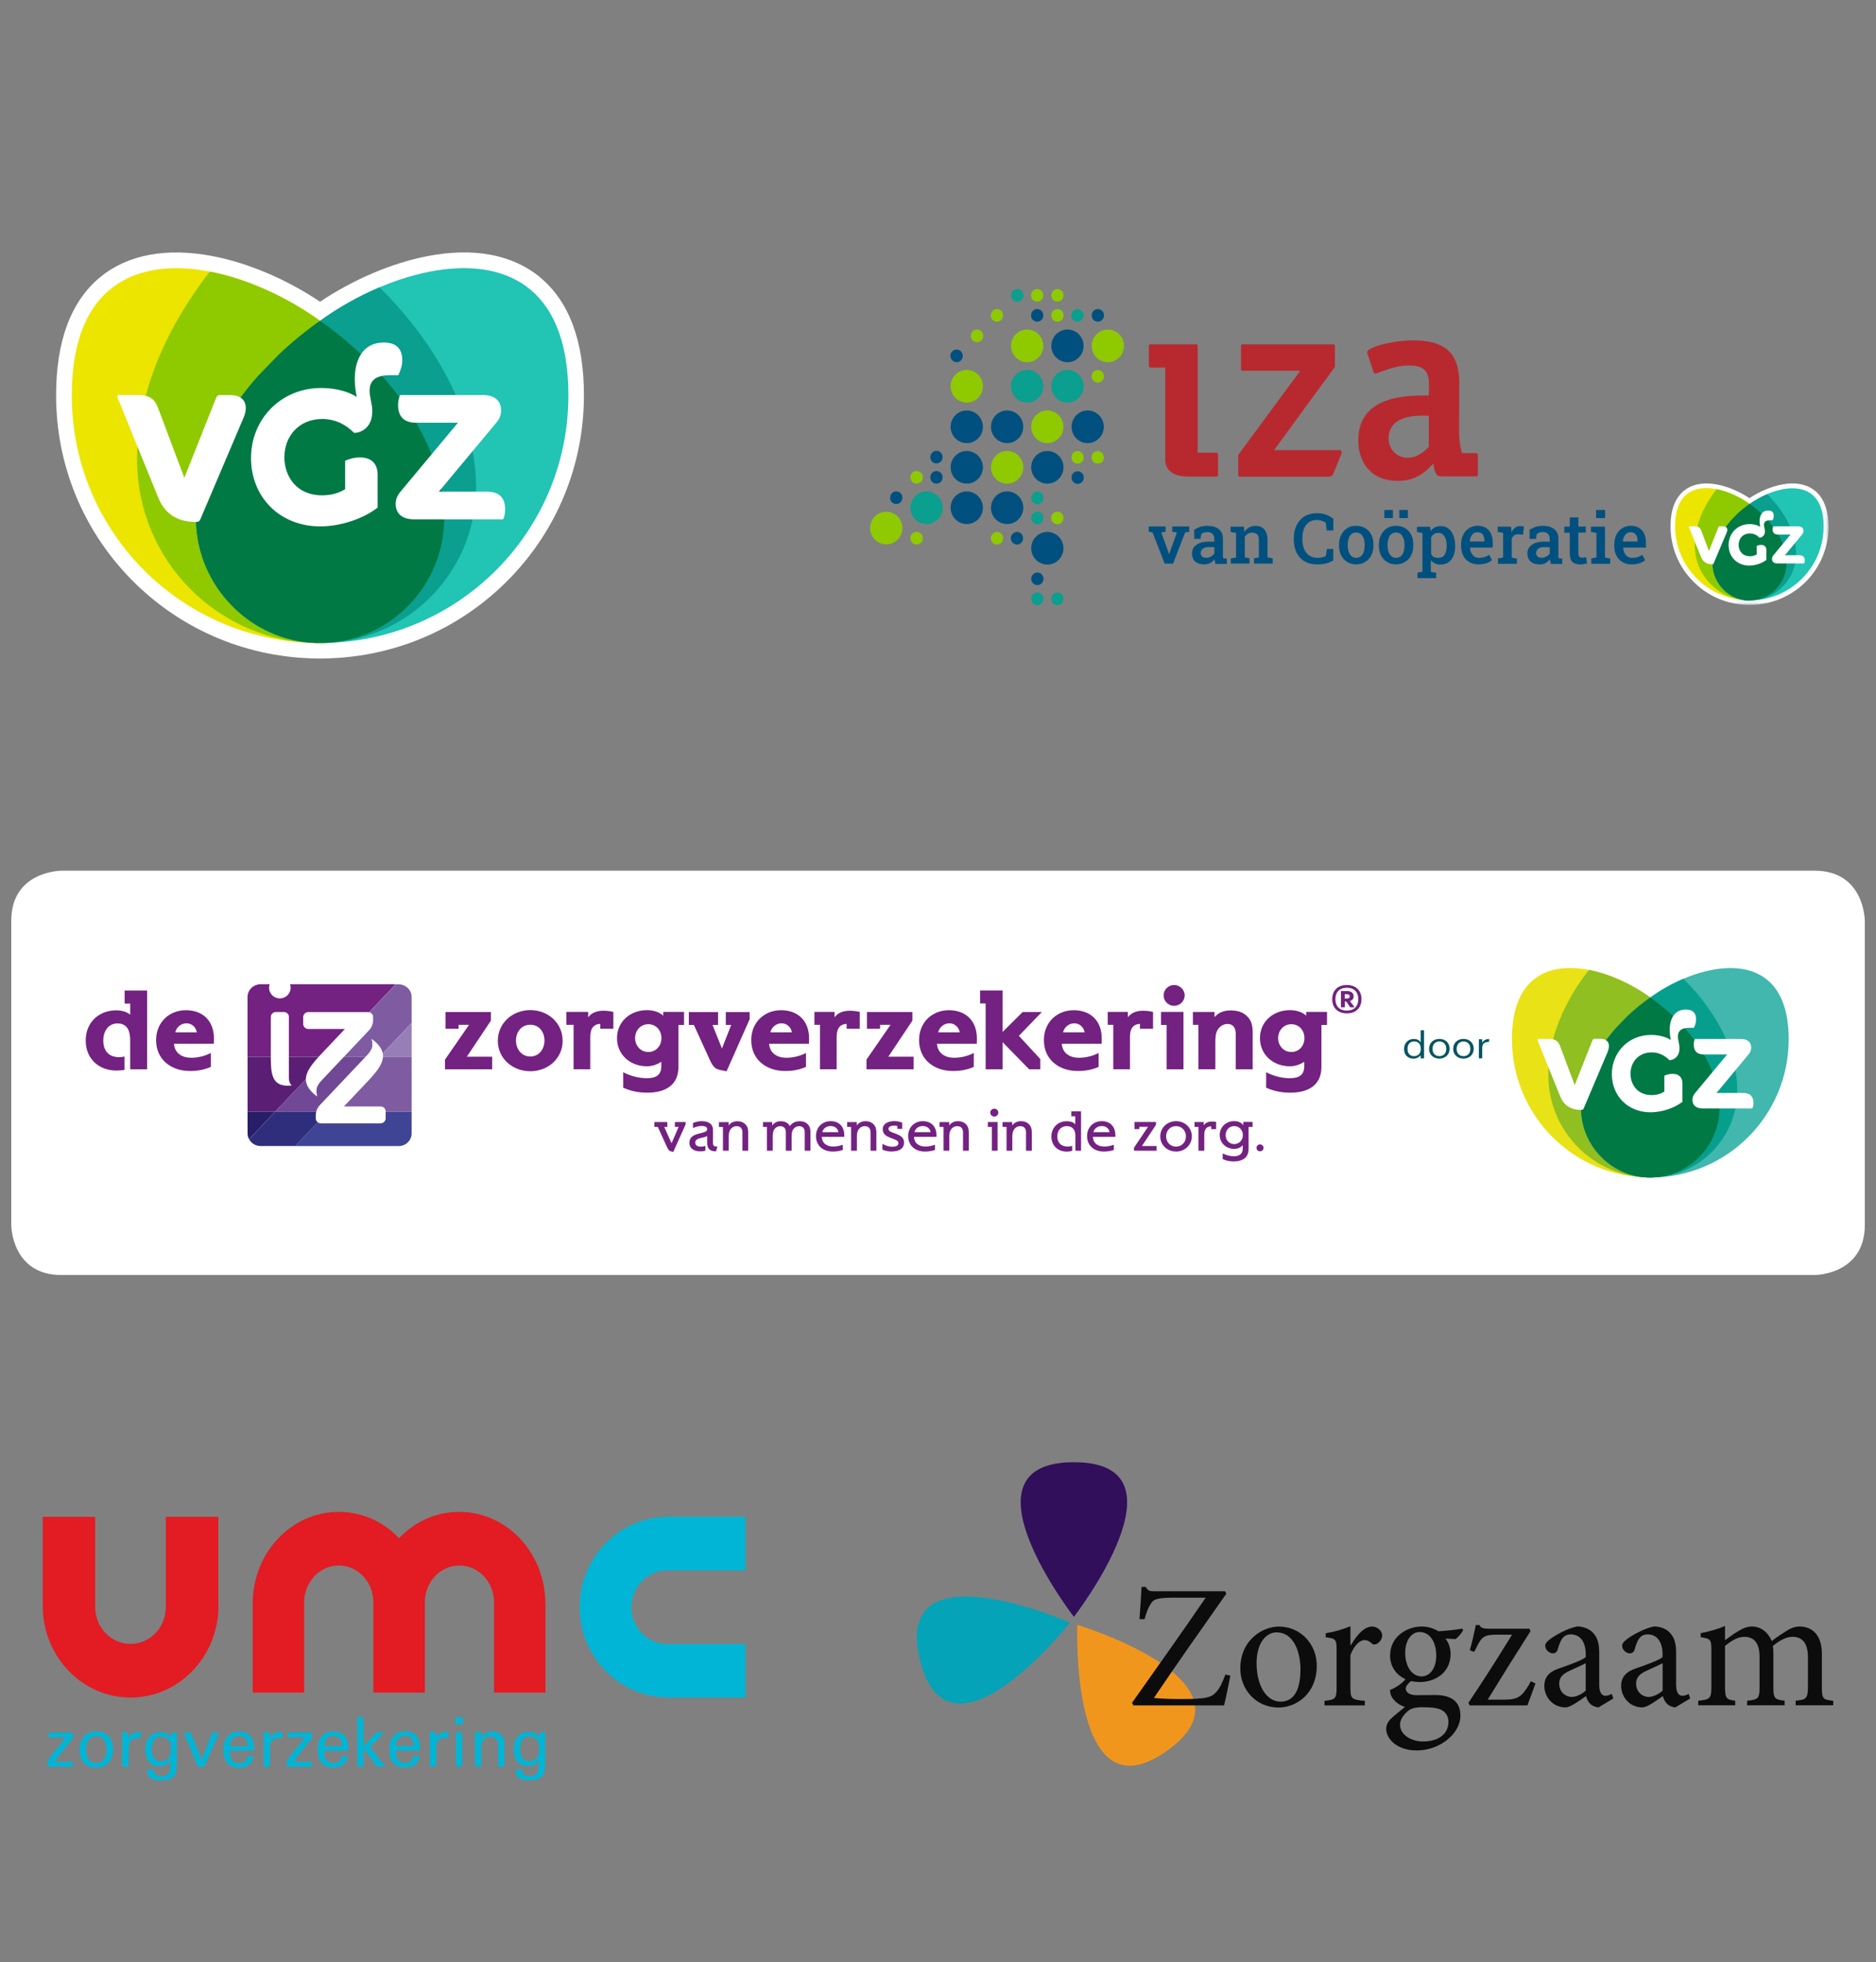 <?xml version="1.0" encoding="UTF-8"?>
<svg id="Laag_1" data-name="Laag 1" xmlns="http://www.w3.org/2000/svg" xmlns:xlink="http://www.w3.org/1999/xlink" viewBox="0 0 315 329.27">
  <rect x="0" y="0" width="315" height="329.27" fill="#808080" stroke="none"/>
  <defs>
    <style>
      .cls-1 {
        fill: none;
      }

      .cls-2 {
        mask: url(#mask);
      }

      .cls-3 {
        mask: url(#mask-2-3);
      }

      .cls-4 {
        fill: #f1961d;
      }

      .cls-5, .cls-6, .cls-7, .cls-8, .cls-9, .cls-10, .cls-11, .cls-12 {
        fill-rule: evenodd;
      }

      .cls-5, .cls-13 {
        fill: #fff;
      }

      .cls-14 {
        fill: #e9e216;
      }

      .cls-15 {
        fill: #8fbf21;
      }

      .cls-16 {
        fill: #5a1f75;
      }

      .cls-6, .cls-17 {
        fill: #007945;
      }

      .cls-18 {
        fill: #404494;
      }

      .cls-19 {
        fill: #0d0c0d;
      }

      .cls-20 {
        fill: #704895;
      }

      .cls-7, .cls-21 {
        fill: #22c4b4;
      }

      .cls-8 {
        fill: #b8292f;
      }

      .cls-22, .cls-11 {
        fill: #8fc900;
      }

      .cls-23 {
        mask: url(#mask-3);
      }

      .cls-24 {
        mask: url(#mask-4);
      }

      .cls-25 {
        mask: url(#mask-5);
      }

      .cls-26 {
        mask: url(#mask-7);
      }

      .cls-27 {
        mask: url(#mask-6);
      }

      .cls-28 {
        mask: url(#mask-1);
      }

      .cls-29 {
        mask: url(#mask-9);
      }

      .cls-30 {
        mask: url(#mask-8);
      }

      .cls-31 {
        fill: #e31b23;
      }

      .cls-32, .cls-10 {
        fill: #ebe500;
      }

      .cls-33 {
        fill: #7f5ca2;
      }

      .cls-34 {
        fill: #987eb7;
      }

      .cls-35 {
        fill: #2f2e7c;
      }

      .cls-36 {
        clip-path: url(#clippath-1);
      }

      .cls-37 {
        fill: #310f5b;
      }

      .cls-9 {
        fill: #00507f;
      }

      .cls-38 {
        fill: #069f8e;
      }

      .cls-39, .cls-12 {
        fill: #0a9f8e;
      }

      .cls-40 {
        fill: #00b5d5;
      }

      .cls-41 {
        fill: #41b7ae;
      }

      .cls-42 {
        fill: #04a3b8;
      }

      .cls-43 {
        fill: #281d67;
      }

      .cls-44 {
        mask: url(#mask-10);
      }

      .cls-45 {
        mask: url(#mask-14);
      }

      .cls-46 {
        mask: url(#mask-11);
      }

      .cls-47 {
        mask: url(#mask-16);
      }

      .cls-48 {
        mask: url(#mask-13);
      }

      .cls-49 {
        mask: url(#mask-12);
      }

      .cls-50 {
        mask: url(#mask-15);
      }

      .cls-51 {
        fill: #732281;
      }

      .cls-52 {
        clip-path: url(#clippath);
      }

      .cls-53 {
        fill: #005460;
      }
    </style>
    <clipPath id="clippath">
      <rect class="cls-1" x="-63.86" y="19.8" width="235.07" height="113.28"/>
    </clipPath>
    <clipPath id="clippath-1">
      <rect class="cls-1" x="-63.86" y="19.8" width="235.07" height="113.28"/>
    </clipPath>
    <mask id="mask" x="146.1" y="48.51" width="160.93" height="53.04" maskUnits="userSpaceOnUse">
      <g id="mask-2">
        <polygon id="path-1" class="cls-5" points="146.1 101.54 307.03 101.54 307.03 48.51 146.1 48.51 146.1 101.54"/>
      </g>
    </mask>
    <mask id="mask-1" x="146.1" y="48.51" width="160.93" height="53.04" maskUnits="userSpaceOnUse">
      <g id="mask-2-2" data-name="mask-2">
        <polygon id="path-1-2" data-name="path-1" class="cls-5" points="146.1 101.54 307.03 101.54 307.03 48.51 146.1 48.51 146.1 101.54"/>
      </g>
    </mask>
    <mask id="mask-2-3" data-name="mask-2" x="146.1" y="48.51" width="160.93" height="53.04" maskUnits="userSpaceOnUse">
      <g id="mask-2-4" data-name="mask-2">
        <polygon id="path-1-3" data-name="path-1" class="cls-5" points="146.1 101.54 307.03 101.54 307.03 48.51 146.1 48.51 146.1 101.54"/>
      </g>
    </mask>
    <mask id="mask-3" x="146.1" y="48.51" width="160.93" height="53.04" maskUnits="userSpaceOnUse">
      <g id="mask-2-5" data-name="mask-2">
        <polygon id="path-1-4" data-name="path-1" class="cls-5" points="146.1 101.54 307.03 101.54 307.03 48.51 146.1 48.51 146.1 101.54"/>
      </g>
    </mask>
    <mask id="mask-4" x="146.1" y="48.51" width="160.93" height="53.04" maskUnits="userSpaceOnUse">
      <g id="mask-2-6" data-name="mask-2">
        <polygon id="path-1-5" data-name="path-1" class="cls-5" points="146.1 101.54 307.03 101.54 307.03 48.51 146.1 48.51 146.1 101.54"/>
      </g>
    </mask>
    <mask id="mask-5" x="146.1" y="48.51" width="160.93" height="53.04" maskUnits="userSpaceOnUse">
      <g id="mask-2-7" data-name="mask-2">
        <polygon id="path-1-6" data-name="path-1" class="cls-5" points="146.1 101.54 307.03 101.54 307.03 48.51 146.1 48.51 146.1 101.54"/>
      </g>
    </mask>
    <mask id="mask-6" x="146.1" y="48.51" width="160.93" height="53.04" maskUnits="userSpaceOnUse">
      <g id="mask-2-8" data-name="mask-2">
        <polygon id="path-1-7" data-name="path-1" class="cls-5" points="146.1 101.54 307.03 101.54 307.03 48.51 146.1 48.51 146.1 101.54"/>
      </g>
    </mask>
    <mask id="mask-7" x="146.1" y="48.51" width="160.93" height="53.04" maskUnits="userSpaceOnUse">
      <g id="mask-2-9" data-name="mask-2">
        <polygon id="path-1-8" data-name="path-1" class="cls-5" points="146.1 101.54 307.03 101.54 307.03 48.51 146.1 48.51 146.1 101.54"/>
      </g>
    </mask>
    <mask id="mask-8" x="146.1" y="48.51" width="160.93" height="53.04" maskUnits="userSpaceOnUse">
      <g id="mask-2-10" data-name="mask-2">
        <polygon id="path-1-9" data-name="path-1" class="cls-5" points="146.1 101.54 307.03 101.54 307.03 48.51 146.1 48.51 146.1 101.54"/>
      </g>
    </mask>
    <mask id="mask-9" x="146.1" y="48.51" width="160.93" height="53.04" maskUnits="userSpaceOnUse">
      <g id="mask-2-11" data-name="mask-2">
        <polygon id="path-1-10" data-name="path-1" class="cls-5" points="146.1 101.54 307.03 101.54 307.03 48.51 146.1 48.51 146.1 101.54"/>
      </g>
    </mask>
    <mask id="mask-10" x="146.1" y="48.51" width="160.93" height="53.04" maskUnits="userSpaceOnUse">
      <g id="mask-2-12" data-name="mask-2">
        <polygon id="path-1-11" data-name="path-1" class="cls-5" points="146.1 101.54 307.03 101.54 307.03 48.51 146.1 48.51 146.1 101.54"/>
      </g>
    </mask>
    <mask id="mask-11" x="146.1" y="48.51" width="160.93" height="53.04" maskUnits="userSpaceOnUse">
      <g id="mask-2-13" data-name="mask-2">
        <polygon id="path-1-12" data-name="path-1" class="cls-5" points="146.1 101.54 307.03 101.54 307.03 48.51 146.1 48.51 146.1 101.54"/>
      </g>
    </mask>
    <mask id="mask-12" x="146.1" y="48.51" width="160.93" height="53.04" maskUnits="userSpaceOnUse">
      <g id="mask-2-14" data-name="mask-2">
        <polygon id="path-1-13" data-name="path-1" class="cls-5" points="146.1 101.54 307.03 101.54 307.03 48.51 146.1 48.51 146.1 101.54"/>
      </g>
    </mask>
    <mask id="mask-13" x="146.1" y="48.51" width="160.93" height="53.04" maskUnits="userSpaceOnUse">
      <g id="mask-2-15" data-name="mask-2">
        <polygon id="path-1-14" data-name="path-1" class="cls-5" points="146.1 101.54 307.03 101.54 307.03 48.51 146.1 48.51 146.1 101.54"/>
      </g>
    </mask>
    <mask id="mask-14" x="146.1" y="48.51" width="160.93" height="53.04" maskUnits="userSpaceOnUse">
      <g id="mask-2-16" data-name="mask-2">
        <polygon id="path-1-15" data-name="path-1" class="cls-5" points="146.1 101.54 307.03 101.54 307.03 48.51 146.1 48.51 146.1 101.54"/>
      </g>
    </mask>
    <mask id="mask-15" x="146.1" y="48.51" width="160.93" height="53.04" maskUnits="userSpaceOnUse">
      <g id="mask-2-17" data-name="mask-2">
        <polygon id="path-1-16" data-name="path-1" class="cls-5" points="146.1 101.54 307.03 101.54 307.03 48.51 146.1 48.51 146.1 101.54"/>
      </g>
    </mask>
    <mask id="mask-16" x="146.1" y="48.51" width="160.93" height="53.04" maskUnits="userSpaceOnUse">
      <g id="mask-2-18" data-name="mask-2">
        <polygon id="path-1-17" data-name="path-1" class="cls-5" points="146.1 101.54 307.03 101.54 307.03 48.51 146.1 48.51 146.1 101.54"/>
      </g>
    </mask>
  </defs>
  <g id="VGZ_logo_2019_RGB">
    <g class="cls-52">
      <g class="cls-36">
        <path class="cls-13" d="M90.67,46.52c-4.62-3.82-11.18-5.04-18.95-3.53-5.93,1.15-12.39,3.91-17.98,7.64-5.59-3.74-12.04-6.5-17.98-7.64-7.78-1.5-14.33-.28-18.95,3.53-4.9,4.04-7.39,10.71-7.39,19.81,0,11.6,4.46,22.55,12.55,30.83,8.06,8.24,18.85,12.97,30.4,13.32.4.02.8.03,1.2.03h.33c.4,0,.81-.01,1.2-.03,11.55-.35,22.34-5.08,30.4-13.32,8.09-8.28,12.55-19.23,12.55-30.83,0-9.1-2.49-15.77-7.39-19.81"/>
        <path class="cls-32" d="M72.45,76.25c-.7-1.79-1.56-3.56-2.55-5.27-.94-1.72-2.87-4.35-2.87-4.35-.89-1.2-1.84-2.37-2.85-3.5-.65-.72-3.57-3.68-3.57-3.68-2.15-2.03-4.46-3.91-6.87-5.61-5.32-3.85-12.01-7.01-18.47-8.26-12.02-2.33-23.22,1.97-23.22,20.77,0,23.02,18.66,41.56,41.69,41.56h.17c11.12,0,20.58-9.28,20.67-20.72,0-5.41-2.13-10.93-2.13-10.93"/>
        <path class="cls-21" d="M32.91,87.18c.09,11.43,9.55,20.72,20.67,20.72h.17c23.02,0,41.69-18.54,41.69-41.56,0-18.8-11.2-23.09-23.22-20.77-6.46,1.25-13.15,4.41-18.47,8.26-2.41,1.7-4.72,3.58-6.87,5.61,0,0-2.92,2.97-3.57,3.68-1.01,1.13-1.96,2.3-2.85,3.5,0,0-1.92,2.63-2.87,4.35-.99,1.72-1.85,3.48-2.55,5.27,0,0-2.13,5.52-2.13,10.93"/>
        <path class="cls-22" d="M74.58,87.18c0-5.41-2.13-10.93-2.13-10.93-.7-1.79-1.56-3.56-2.55-5.27-.94-1.72-2.87-4.35-2.87-4.35-.89-1.2-1.84-2.37-2.85-3.5-.65-.72-3.57-3.68-3.57-3.68-2.15-2.03-4.46-3.91-6.87-5.61-5.32-3.85-12.01-7.01-18.47-8.26-.01,0-.03,0-.04,0-5,6.44-8.82,13.51-10.76,20.84-.9,3.91-1.39,8.5-1.39,8.5-.04.75-.06,1.5-.06,2.25,0,16.97,13.76,30.75,30.73,30.75.43,0,.86-.01,1.28-.03,10.63-.59,19.47-9.64,19.56-20.68"/>
        <path class="cls-39" d="M54.36,107.88c12.33-.29,22.55-9.1,25.01-20.77,2.23-9.74-2.86-20.84-2.86-20.84-2.87-6.52-7.36-12.66-12.78-18.06-3.57,1.51-6.99,3.46-9.98,5.62-2.41,1.7-4.72,3.58-6.87,5.61,0,0-2.92,2.97-3.57,3.68-1.01,1.13-1.96,2.3-2.85,3.5,0,0-1.92,2.63-2.87,4.35-.99,1.72-1.85,3.48-2.55,5.27,0,0-2.13,5.52-2.13,10.93.09,11.23,9.22,20.39,20.08,20.71.25,0,.5,0,.74,0,.04,0,.08,0,.12,0,.17,0,.34,0,.51,0"/>
        <path class="cls-17" d="M55.26,107.84c10.53-.72,19.23-9.7,19.32-20.67,0-5.41-2.13-10.93-2.13-10.93-.7-1.79-1.56-3.56-2.55-5.27-.94-1.72-2.87-4.35-2.87-4.35-.89-1.2-1.84-2.37-2.85-3.5-.65-.72-3.57-3.68-3.57-3.68-2.15-2.03-4.46-3.91-6.86-5.61-2.41,1.7-4.71,3.58-6.86,5.61,0,0-2.92,2.97-3.57,3.68-1.01,1.13-1.96,2.3-2.85,3.5,0,0-1.92,2.63-2.87,4.35-.99,1.72-1.85,3.48-2.55,5.27,0,0-2.13,5.52-2.13,10.93.09,11.23,9.22,20.39,20.08,20.71.25,0,.5,0,.74,0,.21,0,.42,0,.63,0,.3,0,.59-.02.89-.04"/>
        <path class="cls-13" d="M84.48,87.15h-14.97c-2.14,0-3.07-1.12-3.07-2.57,0-.84.31-1.49.81-2.08l9.64-11.56h-6.98c-2.14,0-3.07-1.09-3.07-2.98,0-.59.09-1.15.34-1.67h13.89c2.14,0,3.07,1.11,3.07,2.57,0,.84-.31,1.49-.81,2.08l-9.64,11.56h8.06c2.14,0,3.07,1.09,3.07,2.98,0,.59-.09,1.15-.34,1.67"/>
        <path class="cls-13" d="M62.5,69.11c0,2.57-1.8,3.53-3.04,3.53-1.33-1.33-3.07-2.33-5.36-2.33-3.87,0-6.35,2.85-6.35,6.42,0,3.16,1.99,6.39,6.35,6.39,1.55,0,2.85-.4,3.85-1.03v-4.77c.62-.28,1.49-.56,2.48-.56,2.02,0,2.98,1.11,2.98,2.95v5.46c-2.29,1.8-6.07,3.16-9.64,3.16-6.82,0-11.62-4.93-11.62-11.47s5.02-11.75,11.78-11.75c1.77,0,4.18.34,5.98,1.52-.19-.9-.34-1.98-.34-3.04,0-2.95,1.18-6.11,4.87-6.11,2.29,0,3.1,1.24,3.1,2.94,0,.9-.22,1.58-.65,2.54h-1.42c-2.67,0-3.41,1.15-3.41,2.6,0,1.15.46,2.23.46,3.53"/>
        <path class="cls-13" d="M40.93,70.01l-7.28,17.11c-.19.43-.37.46-.84.46-2.79,0-5.05-1.15-6.23-4.06l-6.82-16.74c-.12-.34-.03-.49.34-.49h3.1c1.83,0,2.76.62,3.32,2.11l4.43,11.78,5.33-13.39c.15-.37.31-.49.71-.49h1.71c1.74,0,2.57.9,2.57,2.17,0,.5-.13,1.02-.34,1.55"/>
      </g>
    </g>
  </g>
  <g id="IZA-logo-nieuw">
    <g id="Group-125">
      <path id="Fill-1" class="cls-8" d="M248.14,76.28c0-.14-.11-.24-.24-.24h-2.41l-.08-.27c-.22-.87-.41-1.68-.41-3.71l.03-7.81c0-4.93-2.36-7.13-7.64-7.13-3.71,0-7.83,1.17-7.83,1.98,0,.08.03.19.08.3l.05.19.92,2.76c.03.14.16.33.3.33.16,0,.57-.14,1.06-.33,1.11-.41,2.82-1.03,4.58-1.03,3.14,0,3.39,1.6,3.39,3.52l-.03,1.52h-.16c-1.76,0-4.72,0-7.21.95-2.95,1.14-4.47,3.33-4.47,6.56,0,2.06.62,3.77,1.79,4.99s2.85,1.84,4.85,1.84c3.09,0,4.63-1.57,5.58-2.52l.16-.16.22-.22.11.6c.19.89.38,1.54,1.14,1.54h5.99c.14,0,.24-.11.24-.24v-3.41ZM239.9,74.98l-.05.05c-.51.54-1.76,1.79-3.52,1.79s-3.17-1.41-3.17-3.25c0-1,.33-1.82.95-2.44,1.46-1.44,4.2-1.41,5.37-1.38h.43v5.23Z"/>
      <path id="Fill-3" class="cls-8" d="M204.48,76.2c0-.14-.11-.24-.24-.24h-3.14v-17.94c0-.14-.11-.24-.24-.24h-7.72c-.14,0-.24.11-.24.24v3.39c0,.14.11.27.24.27h2.52v15.45c0,2.49,2.44,2.85,3.9,2.85h4.72c.14,0,.24-.11.24-.24v-3.52h-.03Z"/>
      <path id="Fill-5" class="cls-8" d="M224.58,75.53h-10.65s10.14-13.88,10.22-13.96v-3.55c0-.14-.11-.24-.24-.24h-15.29c-.14,0-.24.11-.24.24v3.96c0,.14.11.24.24.24h9.7s-10.33,14.01-10.41,14.12v3.41c0,.14.11.24.24.24h14.85c.51,0,.76-.16.87-.49l1.33-3.25c.19-.51.08-.73-.62-.73"/>
      <path id="Fill-7" class="cls-9" d="M184.34,53.98c.57,0,1.03-.46,1.03-1.06s-.46-1.06-1.03-1.06-1.03.46-1.03,1.06c-.03.6.46,1.06,1.03,1.06"/>
      <path id="Fill-9" class="cls-12" d="M180.92,53.98c.57,0,1.03-.46,1.03-1.06s-.46-1.06-1.03-1.06-1.03.46-1.03,1.06c-.03.6.46,1.06,1.03,1.06"/>
      <path id="Fill-11" class="cls-12" d="M155.58,87.94c1.49,0,2.71-1.22,2.71-2.74s-1.22-2.74-2.71-2.74-2.71,1.22-2.71,2.74c-.03,1.52,1.19,2.74,2.71,2.74"/>
      <path id="Fill-13" class="cls-9" d="M175.86,94.74c1.49,0,2.71-1.22,2.71-2.74s-1.22-2.74-2.71-2.74-2.71,1.22-2.71,2.74,1.22,2.74,2.71,2.74"/>
      <path id="Fill-15" class="cls-9" d="M169.11,87.94c1.49,0,2.71-1.22,2.71-2.74s-1.22-2.74-2.71-2.74-2.71,1.22-2.71,2.74c-.03,1.52,1.22,2.74,2.71,2.74"/>
      <path id="Fill-17" class="cls-9" d="M175.86,81.16c1.49,0,2.71-1.22,2.71-2.74s-1.22-2.74-2.71-2.74-2.71,1.22-2.71,2.74,1.22,2.74,2.71,2.74"/>
      <path id="Fill-19" class="cls-9" d="M169.11,74.36c1.49,0,2.71-1.22,2.71-2.74s-1.22-2.74-2.71-2.74-2.71,1.22-2.71,2.74c-.03,1.52,1.22,2.74,2.71,2.74"/>
      <path id="Fill-21" class="cls-9" d="M182.63,74.36c1.49,0,2.71-1.22,2.71-2.74s-1.22-2.74-2.71-2.74-2.71,1.22-2.71,2.74,1.22,2.74,2.71,2.74"/>
      <path id="Fill-23" class="cls-9" d="M162.33,74.36c1.49,0,2.71-1.22,2.71-2.74s-1.22-2.74-2.71-2.74-2.71,1.22-2.71,2.74,1.22,2.74,2.71,2.74"/>
      <path id="Fill-25" class="cls-9" d="M162.33,81.16c1.49,0,2.71-1.22,2.71-2.74s-1.22-2.74-2.71-2.74-2.71,1.22-2.71,2.74,1.22,2.74,2.71,2.74"/>
      <path id="Fill-27" class="cls-9" d="M162.33,87.94c1.49,0,2.71-1.22,2.71-2.74s-1.22-2.74-2.71-2.74-2.71,1.22-2.71,2.74,1.22,2.74,2.71,2.74"/>
      <path id="Fill-29" class="cls-12" d="M179.24,67.56c1.49,0,2.71-1.22,2.71-2.74s-1.22-2.74-2.71-2.74-2.71,1.22-2.71,2.74,1.22,2.74,2.71,2.74"/>
      <path id="Fill-31" class="cls-9" d="M179.24,60.78c1.49,0,2.71-1.22,2.71-2.74s-1.22-2.74-2.71-2.74-2.71,1.22-2.71,2.74,1.22,2.74,2.71,2.74"/>
      <path id="Fill-33" class="cls-12" d="M172.47,67.56c1.49,0,2.71-1.22,2.71-2.74s-1.22-2.74-2.71-2.74-2.71,1.22-2.71,2.74,1.22,2.74,2.71,2.74"/>
      <path id="Fill-35" class="cls-9" d="M160.63,60.78c.57,0,1.03-.46,1.03-1.06s-.46-1.06-1.03-1.06-1.06.46-1.06,1.06c.03.57.49,1.06,1.06,1.06"/>
      <path id="Fill-37" class="cls-9" d="M150.49,84.58c.57,0,1.03-.46,1.03-1.06s-.46-1.06-1.03-1.06-1.03.46-1.03,1.06c-.03.6.46,1.06,1.03,1.06"/>
      <path id="Fill-39" class="cls-12" d="M173.15,86.91c0,.57.46,1.06,1.03,1.06s1.03-.46,1.03-1.06-.46-1.06-1.03-1.06-1.03.49-1.03,1.06"/>
      <path id="Fill-41" class="cls-12" d="M173.15,83.55c0,.57.46,1.06,1.03,1.06s1.03-.46,1.03-1.06-.46-1.06-1.03-1.06-1.03.46-1.03,1.06"/>
      <path id="Fill-43" class="cls-9" d="M180.95,79.08c-.57,0-1.03.46-1.03,1.06s.46,1.06,1.03,1.06,1.03-.46,1.03-1.06-.46-1.06-1.03-1.06"/>
      <path id="Fill-45" class="cls-12" d="M173.15,100.49c0,.57.46,1.06,1.03,1.06s1.03-.46,1.03-1.06-.46-1.06-1.03-1.06-1.03.49-1.03,1.06"/>
      <path id="Fill-47" class="cls-12" d="M176.51,100.49c0,.57.46,1.06,1.03,1.06s1.03-.46,1.03-1.06-.46-1.06-1.03-1.06-1.03.49-1.03,1.06"/>
      <path id="Fill-49" class="cls-9" d="M173.15,97.13c0,.57.46,1.06,1.03,1.06s1.03-.46,1.03-1.06-.46-1.06-1.03-1.06-1.03.49-1.03,1.06"/>
      <path id="Fill-51" class="cls-9" d="M169.73,90.32c0,.57.46,1.06,1.03,1.06s1.03-.46,1.03-1.06-.46-1.06-1.03-1.06c-.57.03-1.03.49-1.03,1.06"/>
      <path id="Fill-53" class="cls-9" d="M157.24,81.16c.57,0,1.03-.46,1.03-1.06s-.46-1.06-1.03-1.06-1.03.46-1.03,1.06.46,1.06,1.03,1.06"/>
      <path id="Fill-55" class="cls-9" d="M157.24,77.77c.57,0,1.03-.46,1.03-1.06s-.46-1.06-1.03-1.06-1.03.49-1.03,1.06.46,1.06,1.03,1.06"/>
      <path id="Fill-57" class="cls-12" d="M170.82,50.62c.57,0,1.03-.46,1.03-1.06s-.46-1.06-1.03-1.06-1.06.46-1.06,1.06.49,1.06,1.06,1.06"/>
      <path id="Fill-59" class="cls-9" d="M174.15,53.98c.57,0,1.03-.46,1.03-1.06s-.46-1.06-1.03-1.06-1.03.46-1.03,1.06.46,1.06,1.03,1.06"/>
      <path id="Fill-61" class="cls-11" d="M177.56,53.98c.57,0,1.03-.46,1.03-1.06s-.46-1.06-1.03-1.06-1.03.46-1.03,1.06.46,1.06,1.03,1.06"/>
      <path id="Fill-63" class="cls-11" d="M148.81,91.35c1.49,0,2.71-1.22,2.71-2.74s-1.22-2.74-2.71-2.74-2.71,1.22-2.71,2.74,1.22,2.74,2.71,2.74"/>
      <path id="Fill-65" class="cls-11" d="M169.11,81.16c1.49,0,2.71-1.22,2.71-2.74s-1.22-2.74-2.71-2.74-2.71,1.22-2.71,2.74c-.03,1.49,1.22,2.74,2.71,2.74"/>
      <path id="Fill-67" class="cls-11" d="M175.86,74.36c1.49,0,2.71-1.22,2.71-2.74s-1.22-2.74-2.71-2.74-2.71,1.22-2.71,2.74,1.22,2.74,2.71,2.74"/>
      <path id="Fill-69" class="cls-11" d="M162.33,67.56c1.49,0,2.71-1.22,2.71-2.74s-1.22-2.74-2.71-2.74-2.71,1.22-2.71,2.74,1.22,2.74,2.71,2.74"/>
      <path id="Fill-71" class="cls-11" d="M186.02,60.78c1.49,0,2.71-1.22,2.71-2.74s-1.22-2.74-2.71-2.74-2.71,1.22-2.71,2.74c-.03,1.49,1.19,2.74,2.71,2.74"/>
      <path id="Fill-73" class="cls-11" d="M164.04,57.42c.57,0,1.06-.46,1.06-1.06s-.46-1.06-1.06-1.06-1.03.46-1.03,1.06.46,1.06,1.03,1.06"/>
      <path id="Fill-75" class="cls-11" d="M172.47,60.78c1.49,0,2.71-1.22,2.71-2.74s-1.22-2.74-2.71-2.74-2.71,1.22-2.71,2.74,1.22,2.74,2.71,2.74"/>
      <path id="Fill-77" class="cls-11" d="M184.34,64.2c.57,0,1.03-.46,1.03-1.06s-.46-1.06-1.03-1.06-1.03.46-1.03,1.06c-.03.6.46,1.06,1.03,1.06"/>
      <path id="Fill-79" class="cls-11" d="M153.9,91.38c.57,0,1.06-.46,1.06-1.06s-.46-1.06-1.06-1.06-1.03.46-1.03,1.06c-.03.57.46,1.06,1.03,1.06"/>
      <path id="Fill-81" class="cls-11" d="M176.51,86.91c0,.57.46,1.06,1.03,1.06s1.03-.46,1.03-1.06-.46-1.06-1.03-1.06-1.03.49-1.03,1.06"/>
      <path id="Fill-83" class="cls-11" d="M180.95,75.69c-.57,0-1.03.46-1.03,1.06s.46,1.06,1.03,1.06,1.03-.46,1.03-1.06-.46-1.06-1.03-1.06"/>
      <path id="Fill-85" class="cls-11" d="M184.31,75.69c-.57,0-1.03.46-1.03,1.06s.46,1.06,1.03,1.06,1.06-.46,1.06-1.06c-.03-.57-.49-1.06-1.06-1.06"/>
      <path id="Fill-87" class="cls-11" d="M166.37,90.32c0,.57.46,1.06,1.03,1.06s1.03-.46,1.03-1.06-.46-1.06-1.03-1.06c-.54.03-1.03.49-1.03,1.06"/>
      <path id="Fill-89" class="cls-11" d="M153.9,81.16c.57,0,1.06-.46,1.06-1.06s-.46-1.06-1.06-1.06-1.03.46-1.03,1.06c-.03.57.46,1.06,1.03,1.06"/>
      <path id="Fill-91" class="cls-11" d="M174.15,50.62c.57,0,1.03-.46,1.03-1.06s-.46-1.06-1.03-1.06-1.03.46-1.03,1.06.46,1.06,1.03,1.06"/>
      <path id="Fill-93" class="cls-11" d="M177.56,50.62c.57,0,1.03-.46,1.03-1.06s-.46-1.06-1.03-1.06-1.03.46-1.03,1.06.46,1.06,1.03,1.06"/>
      <path id="Fill-95" class="cls-11" d="M167.4,53.98c.57,0,1.03-.46,1.03-1.06s-.46-1.06-1.03-1.06-1.03.46-1.03,1.06c-.03.6.43,1.06,1.03,1.06"/>
      <polygon id="Fill-97" class="cls-9" points="195.56 94.6 193.53 89.35 192.88 89.24 192.88 88.34 195.72 88.34 195.72 89.24 194.99 89.35 196.13 92.49 196.29 92.98 196.32 92.98 196.48 92.49 197.62 89.35 196.83 89.24 196.83 88.34 199.68 88.34 199.68 89.24 199 89.35 196.97 94.58 195.56 94.58 195.56 94.6"/>
      <path id="Fill-99" class="cls-9" d="M202.52,93.6c.3,0,.57-.08.81-.22.24-.14.43-.3.57-.51v-1.06h-.98c-.43,0-.76.11-.98.3-.22.19-.33.43-.33.7,0,.24.08.43.24.57.14.14.35.22.65.22M202.17,94.71c-.62,0-1.14-.16-1.49-.49-.35-.33-.54-.79-.54-1.36,0-.38.11-.73.33-1.03.22-.3.54-.51.95-.7.41-.16.92-.24,1.52-.24h.95v-.51c0-.33-.11-.6-.3-.79s-.49-.3-.87-.3c-.22,0-.41.03-.57.08-.16.05-.33.14-.43.22l-.14.84h-1.06v-1.54c.3-.19.65-.35,1.03-.49.38-.14.79-.16,1.25-.16.79,0,1.41.19,1.87.57.46.38.68.89.68,1.6v3.01c0,.08,0,.16.03.24l.62.08v.89h-1.9c-.03-.14-.08-.27-.11-.38-.03-.14-.05-.24-.08-.38-.22.27-.46.49-.76.65-.27.11-.6.19-.98.19"/>
      <path id="Fill-101" class="cls-9" d="M206.67,94.6v-.89l.87-.16v-4.12l-.92-.16v-.89h2.25l.08.89c.22-.33.46-.57.79-.76.3-.19.65-.27,1.06-.27.65,0,1.14.19,1.49.6s.54,1,.54,1.84v2.85l.87.16v.89h-3.14v-.89l.81-.16v-2.85c0-.46-.08-.81-.27-1-.19-.19-.46-.3-.84-.3-.27,0-.51.05-.73.19s-.38.3-.51.51v3.44l.79.16v.89h-3.12v.03Z"/>
      <path id="Fill-103" class="cls-9" d="M221.17,94.71c-.84,0-1.54-.16-2.11-.51-.6-.35-1.03-.84-1.36-1.46-.3-.62-.46-1.36-.46-2.2v-.22c0-.81.16-1.54.46-2.17.3-.62.76-1.14,1.33-1.49s1.25-.54,2.06-.54c.57,0,1.08.08,1.54.24.49.16.89.41,1.25.7v1.95h-1.11l-.16-1.3c-.14-.08-.27-.16-.43-.24-.16-.05-.33-.11-.51-.16-.19-.03-.38-.05-.6-.05-.51,0-.95.14-1.3.38-.35.24-.62.6-.81,1.06-.19.46-.27,1-.27,1.6v.22c0,.65.11,1.19.3,1.65.19.46.49.81.87,1.06s.81.38,1.36.38c.24,0,.51-.03.76-.08.24-.05.46-.14.65-.24l.16-1.17h1.08v1.92c-.33.22-.73.38-1.19.51-.46.11-.95.16-1.49.16"/>
      <path id="Fill-105" class="cls-9" d="M227.73,93.6c.33,0,.6-.08.79-.27.19-.19.38-.41.46-.73.11-.3.16-.68.16-1.06v-.11c0-.41-.05-.76-.16-1.06-.11-.3-.27-.54-.46-.73-.22-.19-.49-.27-.81-.27s-.6.08-.79.27c-.22.19-.38.41-.46.73-.11.3-.16.65-.16,1.06v.11c0,.41.05.76.16,1.06.11.3.27.54.46.73.22.19.49.27.81.27M227.73,94.71c-.6,0-1.11-.14-1.54-.41s-.76-.65-1-1.11c-.24-.46-.35-1.03-.35-1.65v-.11c0-.62.11-1.17.35-1.65.24-.49.57-.84,1-1.14.43-.3.95-.41,1.54-.41s1.11.14,1.54.41.76.65,1,1.11.35,1.03.35,1.65v.11c0,.62-.11,1.17-.35,1.65s-.57.84-1,1.11c-.46.3-.95.43-1.54.43"/>
      <g class="cls-2">
        <path id="Fill-107" class="cls-9" d="M234.96,86.94h1.44v-1.36h-1.44v1.36ZM234.42,93.6c.33,0,.6-.08.79-.27.19-.19.38-.41.46-.73.11-.3.16-.68.16-1.06v-.11c0-.41-.05-.76-.16-1.06s-.27-.54-.46-.73c-.22-.19-.49-.27-.81-.27s-.6.08-.79.27c-.22.19-.38.41-.46.73-.11.3-.16.65-.16,1.06v.11c0,.41.05.76.16,1.06.11.3.27.54.46.73.19.19.49.27.81.27h0ZM232.44,86.94h1.44v-1.36h-1.44v1.36ZM234.42,94.71c-.6,0-1.11-.14-1.54-.41-.43-.27-.76-.65-1-1.11-.24-.46-.35-1.03-.35-1.65v-.11c0-.62.11-1.17.35-1.65s.57-.84,1-1.14c.43-.27.95-.41,1.54-.41s1.11.14,1.54.41.76.65,1,1.11c.24.46.35,1.03.35,1.65v.11c0,.62-.11,1.17-.35,1.65-.24.49-.57.84-1,1.11-.43.3-.95.43-1.54.43h0Z"/>
      </g>
      <g class="cls-28">
        <path id="Fill-109" class="cls-9" d="M241.5,93.6c.49,0,.84-.16,1.06-.51.22-.35.35-.81.35-1.38v-.11c0-.43-.05-.81-.16-1.14s-.27-.57-.46-.76c-.19-.19-.46-.27-.79-.27-.27,0-.51.05-.7.19-.19.11-.35.3-.49.51v2.87c.14.22.27.38.49.49.19.05.41.11.7.11h0ZM238,96.99v-.89l.84-.16v-6.5l-.92-.16v-.89h2.22l.08.73c.19-.27.43-.49.7-.62s.6-.22.98-.22c.51,0,.95.14,1.3.41.35.27.65.65.84,1.17.19.49.3,1.08.3,1.73v.11c0,.6-.11,1.14-.3,1.6-.19.46-.46.81-.84,1.06-.35.24-.79.38-1.3.38-.35,0-.68-.05-.95-.19s-.49-.3-.7-.54v1.95l.89.16v.89h-3.14Z"/>
      </g>
      <g class="cls-3">
        <path id="Fill-110" class="cls-9" d="M246.84,90.86h2.41v-.16c0-.27-.05-.51-.14-.73-.08-.22-.22-.38-.38-.49-.16-.11-.41-.16-.68-.16-.24,0-.43.05-.62.19-.19.14-.33.3-.43.54-.11.24-.19.49-.22.76l.05.05ZM248.22,94.71c-.6,0-1.11-.14-1.54-.41s-.79-.62-1-1.08c-.22-.46-.35-1-.35-1.6v-.24c0-.6.11-1.14.35-1.63s.57-.84.98-1.11.89-.41,1.41-.41c.57,0,1.03.11,1.41.35.38.22.68.54.87.98.19.41.3.92.3,1.49v.84h-3.82v.03c.03.33.08.62.22.87.14.24.3.46.51.6.22.14.49.22.81.22s.65-.05.92-.14c.27-.08.54-.22.76-.38l.46.92c-.24.22-.57.38-.95.51-.38.14-.81.19-1.33.19h0Z"/>
      </g>
      <g class="cls-23">
        <path id="Fill-111" class="cls-9" d="M251.52,94.6v-.89l.87-.16v-4.12l-.92-.16v-.89h2.25l.08.79v.14c.16-.33.38-.6.6-.76.24-.19.51-.27.84-.27.11,0,.22,0,.35.03.11.03.22.03.3.05l-.16,1.36-.81-.05c-.27-.03-.49.03-.65.16-.16.11-.33.3-.43.49v3.25l.87.16v.89h-3.17Z"/>
      </g>
      <g class="cls-24">
        <path id="Fill-112" class="cls-9" d="M258.84,93.6c.3,0,.57-.08.81-.22s.43-.3.57-.51v-1.06h-.98c-.43,0-.76.11-.98.3-.22.19-.33.43-.33.7,0,.24.08.43.24.57s.35.22.65.22M258.49,94.71c-.62,0-1.14-.16-1.49-.49-.35-.33-.54-.79-.54-1.36,0-.38.11-.73.33-1.03.22-.3.54-.51.95-.7.41-.16.92-.24,1.52-.24h.95v-.51c0-.33-.11-.6-.3-.79-.19-.19-.49-.3-.87-.3-.22,0-.41.03-.57.08s-.33.14-.43.22l-.14.84h-1.06v-1.54c.3-.19.65-.35,1.03-.49.38-.11.79-.16,1.25-.16.79,0,1.41.19,1.87.57.46.38.68.89.68,1.6v3.01c0,.08,0,.16.03.24l.62.08v.89h-1.9c-.03-.14-.08-.27-.11-.38-.03-.14-.05-.24-.08-.38-.22.27-.46.49-.76.65-.3.16-.6.19-.98.19"/>
      </g>
      <g class="cls-25">
        <path id="Fill-113" class="cls-9" d="M265.26,94.71c-.54,0-.95-.14-1.25-.43-.3-.3-.43-.79-.43-1.44v-3.44h-.92v-1.03h.92v-1.54h1.44v1.52h1.25v1.03h-1.25v3.44c0,.27.05.46.16.57.11.11.27.19.46.19.11,0,.22,0,.35-.03.14-.03.24-.03.33-.05l.16,1.03c-.16.05-.35.08-.57.14-.24.03-.46.05-.65.05"/>
      </g>
      <g class="cls-27">
        <path id="Fill-114" class="cls-9" d="M268,86.94h1.52v-1.36h-1.52v1.36ZM267.19,94.6v-.89l.87-.16v-4.12l-.92-.16v-.89h2.36v5.18l.87.16v.89h-3.17Z"/>
      </g>
      <g class="cls-26">
        <path id="Fill-115" class="cls-9" d="M272.55,90.86h2.41v-.16c0-.27-.05-.51-.14-.73s-.22-.38-.38-.49c-.16-.11-.41-.16-.68-.16-.24,0-.43.05-.62.19-.19.14-.33.3-.43.54-.11.24-.19.49-.22.76l.05.05ZM273.94,94.71c-.6,0-1.11-.14-1.54-.41s-.79-.62-1-1.08c-.22-.46-.35-1-.35-1.6v-.24c0-.6.11-1.14.35-1.63.24-.49.57-.84.98-1.11s.89-.41,1.41-.41c.57,0,1.03.11,1.41.35.38.22.68.54.87.98.19.41.3.92.3,1.49v.84h-3.82v.03c.03.33.08.62.22.87.11.24.3.46.51.6.22.14.49.22.81.22s.65-.05.92-.14c.27-.08.54-.22.76-.38l.46.92c-.24.22-.57.38-.95.51s-.81.19-1.33.19h0Z"/>
      </g>
      <g class="cls-30">
        <path id="Fill-116" class="cls-5" d="M304.78,82.38c-1.38-1.14-3.33-1.52-5.66-1.06-1.76.35-3.71,1.17-5.37,2.28-1.68-1.11-3.6-1.95-5.37-2.28-2.33-.46-4.28-.08-5.66,1.06-1.46,1.22-2.22,3.2-2.22,5.94,0,3.47,1.33,6.75,3.77,9.21,2.41,2.47,5.64,3.88,9.11,3.98h.81c3.44-.11,6.69-1.52,9.11-3.98,2.41-2.47,3.74-5.75,3.74-9.21-.03-2.71-.79-4.72-2.25-5.94"/>
      </g>
      <g class="cls-29">
        <path id="Fill-117" class="cls-10" d="M299.33,91.27c-.22-.54-.46-1.06-.76-1.57-.27-.51-.87-1.3-.87-1.3-.27-.35-.54-.7-.84-1.06-.19-.22-1.06-1.11-1.06-1.11-.65-.6-1.33-1.17-2.06-1.68-1.6-1.14-3.6-2.09-5.53-2.47-3.6-.7-6.94.6-6.94,6.21,0,6.88,5.58,12.44,12.47,12.44h.05c3.33,0,6.15-2.76,6.18-6.21,0-1.6-.65-3.25-.65-3.25"/>
      </g>
      <g class="cls-44">
        <path id="Fill-118" class="cls-7" d="M287.51,94.55c.03,3.41,2.85,6.21,6.18,6.21h.05c6.88,0,12.47-5.56,12.47-12.44,0-5.61-3.36-6.91-6.94-6.21-1.92.38-3.93,1.33-5.53,2.47-.73.51-1.41,1.08-2.06,1.68,0,0-.87.89-1.06,1.11-.3.35-.6.68-.84,1.06,0,0-.57.79-.87,1.3-.3.51-.54,1.03-.76,1.57-.03-.03-.65,1.63-.65,3.25"/>
      </g>
      <g class="cls-46">
        <path id="Fill-119" class="cls-11" d="M299.98,94.55c0-1.63-.62-3.28-.62-3.28-.22-.54-.46-1.06-.76-1.57-.27-.51-.87-1.3-.87-1.3-.27-.35-.54-.7-.84-1.06-.19-.22-1.06-1.11-1.06-1.11-.65-.6-1.33-1.17-2.06-1.68-1.6-1.14-3.6-2.09-5.53-2.47-1.49,1.92-2.63,4.04-3.23,6.23-.27,1.17-.41,2.55-.41,2.55,0,.22-.03.46-.03.68,0,5.07,4.12,9.19,9.19,9.19h.38c3.14-.16,5.8-2.87,5.83-6.18"/>
      </g>
      <g class="cls-49">
        <path id="Fill-120" class="cls-12" d="M293.94,100.76c3.69-.08,6.75-2.71,7.48-6.21.68-2.9-.87-6.23-.87-6.23-.87-1.95-2.2-3.79-3.82-5.39-1.06.46-2.09,1.03-2.98,1.68-.73.51-1.41,1.08-2.06,1.68,0,0-.87.89-1.06,1.11-.3.35-.6.68-.84,1.06,0,0-.57.79-.87,1.3-.3.51-.54,1.03-.76,1.57,0,0-.62,1.65-.62,3.28.03,3.36,2.76,6.1,6.02,6.21h.24c.03-.05.08-.05.14-.05"/>
      </g>
      <g class="cls-48">
        <path id="Fill-121" class="cls-6" d="M294.21,100.73c3.14-.22,5.75-2.9,5.77-6.18,0-1.63-.62-3.28-.62-3.28-.22-.54-.46-1.06-.76-1.57-.27-.51-.87-1.3-.87-1.3-.27-.35-.54-.7-.84-1.06-.19-.22-1.06-1.11-1.06-1.11-.65-.6-1.33-1.17-2.06-1.68-.73.51-1.41,1.08-2.06,1.68,0,0-.87.89-1.06,1.11-.3.35-.6.68-.84,1.06,0,0-.57.79-.87,1.3-.3.51-.54,1.03-.76,1.57,0,0-.62,1.65-.62,3.28.03,3.36,2.76,6.1,6.02,6.21h.41s.11-.03.22-.03"/>
      </g>
      <g class="cls-45">
        <path id="Fill-122" class="cls-5" d="M302.93,94.55h-4.47c-.65,0-.92-.33-.92-.76,0-.24.08-.43.24-.62l2.87-3.47h-2.09c-.65,0-.92-.33-.92-.89,0-.16.03-.35.11-.49h4.15c.65,0,.92.33.92.76,0,.24-.08.43-.24.62l-2.87,3.47h2.41c.65,0,.92.33.92.89,0,.16-.03.33-.11.49"/>
      </g>
      <g class="cls-50">
        <path id="Fill-123" class="cls-5" d="M296.35,89.16c0,.76-.54,1.06-.92,1.06-.41-.41-.92-.7-1.6-.7-1.17,0-1.9.84-1.9,1.92,0,.95.6,1.9,1.9,1.9.46,0,.84-.11,1.14-.3v-1.44c.19-.08.43-.16.73-.16.6,0,.89.33.89.89v1.63c-.68.54-1.82.95-2.87.95-2.03,0-3.47-1.46-3.47-3.44s1.49-3.52,3.52-3.52c.51,0,1.25.11,1.79.46-.05-.27-.11-.6-.11-.92,0-.89.35-1.82,1.46-1.82.68,0,.92.38.92.87,0,.27-.05.46-.19.76h-.43c-.79,0-1.03.35-1.03.79.03.35.16.68.16,1.08"/>
      </g>
      <g class="cls-47">
        <path id="Fill-124" class="cls-5" d="M289.9,89.43l-2.17,5.12c-.05.14-.11.14-.24.14-.84,0-1.52-.35-1.87-1.22l-2.03-5.01c-.03-.11,0-.14.11-.14h.92c.54,0,.81.19,1,.62l1.33,3.52,1.6-4.01c.05-.11.08-.14.22-.14h.51c.51,0,.76.27.76.65-.03.14-.05.3-.14.46"/>
      </g>
    </g>
  </g>
  <g id="IZZ-zorgverzekering-door-VGZ">
    <g id="Combinatielogo_IZZ-VGZ_2023_RGB" data-name="Combinatielogo IZZ-VGZ 2023 RGB">
      <path id="Path" class="cls-13" d="M10.33,146.11s-8.44,0-8.44,8.42v51.02s0,8.41,8.44,8.41h294.35s8.44,0,8.44-8.41v-51.02s0-8.42-8.44-8.42H10.33Z"/>
      <g id="Group">
        <path id="Shape" class="cls-53" d="M235.76,176.06v-.05c0-.97.67-1.66,1.64-1.66.58,0,.95.26,1.15.57v-2.03h.56s0,4.71,0,4.71h-.56s0-.55,0-.55c-.2.31-.69.6-1.2.6-.92,0-1.59-.59-1.59-1.58h0ZM238.56,176.02v-.05c0-.81-.43-1.2-1.11-1.2s-1.11.44-1.11,1.22v.05c0,.8.47,1.19,1.07,1.19.65,0,1.16-.39,1.16-1.21h0Z"/>
        <path id="Shape-2" data-name="Shape" class="cls-53" d="M239.96,176.02v-.05c0-.95.73-1.63,1.72-1.63s1.72.66,1.72,1.62v.05c0,.96-.73,1.63-1.73,1.63s-1.72-.69-1.72-1.62ZM242.84,176.02v-.04c0-.73-.45-1.21-1.15-1.21s-1.15.48-1.15,1.21v.05c0,.72.44,1.2,1.15,1.2s1.15-.48,1.15-1.2Z"/>
        <path id="Shape-3" data-name="Shape" class="cls-53" d="M244.01,176.02v-.05c0-.95.73-1.63,1.72-1.63s1.72.66,1.72,1.62v.05c0,.96-.73,1.63-1.73,1.63s-1.72-.69-1.72-1.62ZM246.89,176.02v-.04c0-.73-.45-1.21-1.15-1.21s-1.15.48-1.15,1.21v.05c0,.72.44,1.2,1.15,1.2s1.15-.48,1.15-1.2Z"/>
        <path id="Path-2" data-name="Path" class="cls-53" d="M248.32,174.4h.56s0,.58,0,.58c.22-.36.52-.61,1.16-.63v.48c-.71.03-1.16.23-1.16,1.02v1.75h-.56s0-3.18,0-3.18h0Z"/>
      </g>
      <g id="Group-2" data-name="Group">
        <g>
          <g>
            <g>
              <polygon id="Path-3" data-name="Path" class="cls-51" points="82.64 179.44 74.72 179.44 74.72 177.81 78.76 171.97 77 171.97 77 172.63 74.8 172.63 74.8 169.82 82.43 169.82 82.43 171.27 78.39 177.32 82.64 177.32 82.64 179.44"/>
              <path id="Shape-4" data-name="Shape" class="cls-51" d="M89.04,179.76c-2.97,0-5.45-2.12-5.45-5.11s2.49-5.15,5.45-5.15,5.43,2.14,5.43,5.15-2.49,5.11-5.43,5.11ZM89.04,171.96c-1.54,0-2.4,1.27-2.4,2.65s.89,2.68,2.4,2.68,2.38-1.27,2.38-2.68-.87-2.65-2.38-2.65Z"/>
              <path id="Path-4" data-name="Path" class="cls-51" d="M102.99,172.62h-2.2s0-.81,0-.81c-1.37.08-1.68,1.09-1.68,2.25v5.37h-2.8s0-7.46,0-7.46h-1.22s0-2.16,0-2.16h3.67s0,.9,0,.9c.58-.8,1.54-1.1,2.51-1.1.6,0,1.16.06,1.72.2v2.81h0Z"/>
              <path id="Shape-5" data-name="Shape" class="cls-51" d="M114.87,172h-.95v7.03c0,3.17-2.33,4.33-5.23,4.33-1.37,0-2.8-.25-4.05-.84v-2.59c1.22.63,2.6,1,4,1s2.4-.45,2.4-2.02v-.74c-.73.49-1.56.76-2.42.76-2.78,0-5.02-1.92-5.02-4.72s2.26-4.7,5.02-4.7c.97,0,2.01.25,2.74.92v-.62h3.5s0,2.19,0,2.19h0ZM108.86,171.87c-1.33,0-2.22,1.09-2.22,2.33s.89,2.33,2.22,2.33,2.2-1.06,2.2-2.33-.87-2.33-2.2-2.33Z"/>
              <path id="Path-5" data-name="Path" class="cls-51" d="M125.86,171.06l-3.86,8.71c-1.7-.33-2.05-.27-2.8-1.88l-2.69-5.9h-.85s0-2.16,0-2.16h4.91s0,2.16,0,2.16h-.93s1.58,3.96,1.58,3.96l1.56-3.96h-.91s0-2.16,0-2.16h4s0,1.25,0,1.25h0Z"/>
              <path id="Shape-6" data-name="Shape" class="cls-51" d="M135.82,175.15h-6.68c.12,1.58,1.35,2.35,2.87,2.35,1.18,0,2.26-.27,3.32-.8v2.33c-1.14.51-2.26.69-3.51.69-3.15,0-5.68-1.9-5.68-5.19,0-2.9,2.12-5.01,5.02-5.01,2.9,0,4.69,1.88,4.69,4.7,0,.31,0,.62-.02.92h0ZM132.97,173.23c-.16-.88-.85-1.51-1.74-1.51s-1.66.62-1.88,1.51h3.63Z"/>
              <path id="Path-6" data-name="Path" class="cls-51" d="M144.36,172.62h-2.2s0-.81,0-.81c-1.37.08-1.68,1.09-1.68,2.25v5.37h-2.8s0-7.46,0-7.46h-.93s0-2.16,0-2.16h3.38s0,.9,0,.9c.58-.8,1.54-1.1,2.51-1.1.6,0,1.16.06,1.72.2v2.81h0Z"/>
              <polygon id="Path-7" data-name="Path" class="cls-51" points="153.41 179.44 145.49 179.44 145.49 177.81 149.53 171.97 147.77 171.97 147.77 172.63 145.57 172.63 145.57 169.82 153.2 169.82 153.2 171.27 149.16 177.32 153.41 177.32 153.41 179.44"/>
              <path id="Shape-7" data-name="Shape" class="cls-51" d="M164,175.15h-6.68c.12,1.58,1.35,2.35,2.87,2.35,1.18,0,2.26-.27,3.32-.8v2.33c-1.14.51-2.26.69-3.51.69-3.15,0-5.68-1.9-5.68-5.19,0-2.9,2.12-5.01,5.02-5.01s4.69,1.88,4.69,4.7c0,.31,0,.62-.02.92h0ZM161.15,173.23c-.16-.88-.85-1.51-1.74-1.51s-1.66.62-1.88,1.51h3.63Z"/>
              <polygon id="Path-8" data-name="Path" class="cls-51" points="174.95 169.81 171.08 173.82 174.68 177.72 174.68 179.44 172.81 179.44 168.35 174.89 168.35 179.44 165.5 179.44 165.5 168.39 164.57 168.39 164.57 166.21 168.34 166.21 168.34 173.17 171.72 169.82 174.93 169.82 174.95 169.81"/>
              <path id="Shape-8" data-name="Shape" class="cls-51" d="M184.96,175.15h-6.68c.12,1.58,1.35,2.35,2.87,2.35,1.18,0,2.26-.27,3.32-.8v2.33c-1.14.51-2.26.69-3.51.69-3.15,0-5.68-1.9-5.68-5.19,0-2.9,2.12-5.01,5.02-5.01s4.69,1.88,4.69,4.7c0,.31,0,.62-.02.92h0ZM182.12,173.23c-.16-.88-.85-1.51-1.74-1.51s-1.66.62-1.88,1.51h3.63Z"/>
              <path id="Path-9" data-name="Path" class="cls-51" d="M193.61,172.62h-2.2s0-.81,0-.81c-1.37.08-1.68,1.09-1.68,2.25v5.37h-2.8s0-7.46,0-7.46h-.93s0-2.16,0-2.16h3.38s0,.9,0,.9c.58-.8,1.54-1.1,2.51-1.1.6,0,1.16.06,1.72.2v2.81h0Z"/>
              <path id="Shape-9" data-name="Shape" class="cls-51" d="M198.72,179.44h-2.84s0-7.44,0-7.44h-.93s0-2.19,0-2.19h3.77s0,9.62,0,9.62h0ZM197.14,168.79c-.97,0-1.76-.8-1.76-1.76s.81-1.74,1.76-1.74,1.78.78,1.78,1.74-.81,1.76-1.78,1.76Z"/>
              <path id="Path-10" data-name="Path" class="cls-51" d="M210.33,179.44h-2.84s0-6.03,0-6.03c0-.71-.29-1.58-1.39-1.58-.63,0-1.24.35-1.62.94-.38.62-.41,1.23-.41,2.29v4.37h-2.84s0-7.46,0-7.46h-.93s0-2.16,0-2.16h3.63s0,.88,0,.88c.68-.85,1.76-1.14,2.65-1.14,1.16,0,2.05.27,2.74.9.81.76,1.02,1.63,1.02,2.84v6.15s0,.01,0,.01Z"/>
              <path id="Shape-10" data-name="Shape" class="cls-51" d="M222.83,172h-.95v7.03c0,3.17-2.33,4.33-5.23,4.33-1.37,0-2.8-.25-4.05-.84v-2.59c1.22.63,2.6,1,4,1s2.4-.45,2.4-2.02v-.74c-.73.49-1.56.76-2.42.76-2.78,0-5.02-1.92-5.02-4.72s2.26-4.7,5.02-4.7c.97,0,2.01.25,2.74.92v-.62h3.5s0,2.19,0,2.19h0ZM216.83,171.87c-1.33,0-2.22,1.09-2.22,2.33s.89,2.33,2.22,2.33,2.2-1.06,2.2-2.33-.87-2.33-2.2-2.33Z"/>
            </g>
            <g>
              <path id="Path-11" data-name="Path" class="cls-51" d="M24.7,179.44h-2.84s0-4.82,0-4.82c0-1.47-.37-2.88-2.15-2.88-1.6,0-2.37,1.43-2.37,2.84,0,1.7.87,2.82,2.65,2.82.31,0,.63-.04.91-.11v2.25c-.43.06-.87.11-1.33.11-3.03,0-5.18-2.02-5.18-5.05s2.2-5.06,5.14-5.06c.77,0,1.74.2,2.33.74v-1.87s-.93,0-.93,0v-2.19h3.77s0,13.23,0,13.23h.01Z"/>
              <path id="Shape-11" data-name="Shape" class="cls-51" d="M35.89,175.15h-6.68c.12,1.58,1.35,2.35,2.87,2.35,1.18,0,2.26-.27,3.32-.8v2.33c-1.14.51-2.26.69-3.51.69-3.15,0-5.68-1.9-5.68-5.19,0-2.9,2.12-5.01,5.02-5.01s4.69,1.88,4.69,4.7c0,.31,0,.62-.02.92h0ZM33.05,173.23c-.16-.88-.85-1.51-1.74-1.51s-1.66.62-1.88,1.51h3.63Z"/>
            </g>
          </g>
          <g>
            <g>
              <path id="Path-12" data-name="Path" class="cls-51" d="M136.09,193.1h-.97s0-3.13,0-3.13c0-.57-.28-.99-.95-.99-.39,0-.76.19-1.01.57-.17.27-.24.64-.24,1.22v2.33h-.97s0-3.13,0-3.13c0-.57-.3-.99-.95-.99-.39,0-.76.19-1.01.57-.17.27-.24.64-.24,1.22v2.33h-.97s0-4,0-4h-.67s0-.81,0-.81h1.55s0,.58,0,.58c.35-.5.84-.72,1.43-.72.7,0,1.24.26,1.54.81.38-.54.93-.81,1.66-.81.53,0,.95.13,1.29.46.45.41.5.97.5,1.37v3.12s0,.01,0,.01Z"/>
              <path id="Shape-12" data-name="Shape" class="cls-51" d="M141.75,190.77h-3.76c.05,1.13.88,1.63,1.95,1.63.49,0,1.1-.13,1.57-.3v.87c-.54.19-1.11.27-1.69.27-1.6,0-2.81-.98-2.81-2.61,0-1.41,1.01-2.49,2.46-2.49s2.29.95,2.29,2.33c0,.11,0,.2,0,.3h0ZM140.77,189.98c-.09-.66-.65-1.02-1.3-1.02s-1.24.36-1.4,1.02h2.7Z"/>
              <path id="Path-13" data-name="Path" class="cls-51" d="M147.15,193.1h-.97s0-3.1,0-3.1c0-.42-.17-1.02-.97-1.02-.43,0-.84.22-1.07.6-.22.36-.26.72-.26,1.32v2.2h-.97s0-4,0-4h-.67s0-.81,0-.81h1.62s0,.57,0,.57c.3-.44.85-.72,1.45-.72.54,0,.99.15,1.32.47.34.32.52.77.52,1.36v3.13s0,0,0,0Z"/>
              <path id="Path-14" data-name="Path" class="cls-51" d="M149.77,193.24c-.55,0-1.1-.11-1.61-.32v-.98c.45.27,1.1.49,1.63.49.41,0,1.07-.06,1.07-.62,0-.9-2.64-.64-2.64-2.3,0-1.02,1.03-1.38,1.91-1.38.46,0,.93.08,1.36.26v1.05h-.82s0-.48,0-.48c-.18-.04-.38-.07-.56-.07-.34,0-.93.11-.93.54,0,.88,2.62.62,2.62,2.28,0,1.16-1.02,1.51-2.03,1.51h0Z"/>
              <path id="Shape-13" data-name="Shape" class="cls-51" d="M157.23,190.77h-3.76c.05,1.13.88,1.63,1.95,1.63.49,0,1.1-.13,1.57-.3v.87c-.54.19-1.11.27-1.69.27-1.6,0-2.81-.98-2.81-2.61,0-1.41,1.01-2.49,2.46-2.49s2.29.95,2.29,2.33c0,.11,0,.2,0,.3h0ZM156.25,189.98c-.09-.66-.65-1.02-1.3-1.02s-1.24.36-1.4,1.02h2.7Z"/>
              <path id="Path-15" data-name="Path" class="cls-51" d="M162.67,193.1h-.97s0-3.1,0-3.1c0-.42-.17-1.02-.97-1.02-.43,0-.84.22-1.07.6-.22.36-.26.72-.26,1.32v2.2h-.97s0-4,0-4h-.67s0-.81,0-.81h1.62s0,.57,0,.57c.3-.44.85-.72,1.45-.72.54,0,.99.15,1.32.47.34.32.52.77.52,1.36v3.13s0,0,0,0Z"/>
              <path id="Shape-14" data-name="Shape" class="cls-51" d="M167.51,193.1h-.97s0-4,0-4h-.67s0-.81,0-.81h1.64s0,4.81,0,4.81ZM166.95,187.37c-.37,0-.67-.3-.67-.67s.31-.66.67-.66.68.29.68.66-.31.67-.68.67Z"/>
              <path id="Path-16" data-name="Path" class="cls-51" d="M173.25,193.1h-.97s0-3.1,0-3.1c0-.42-.17-1.02-.97-1.02-.43,0-.84.22-1.07.6-.22.36-.26.72-.26,1.32v2.2h-.97s0-4,0-4h-.67s0-.81,0-.81h1.62s0,.57,0,.57c.3-.44.85-.72,1.45-.72.54,0,.99.15,1.32.47.34.32.52.77.52,1.36v3.13s0,0,0,0Z"/>
              <path id="Path-17" data-name="Path" class="cls-51" d="M181.54,193.1h-.97s0-2.41,0-2.41c0-.4-.04-.87-.31-1.21-.26-.34-.63-.51-1.15-.51-.9,0-1.58.69-1.58,1.71,0,1.09.65,1.72,1.76,1.72.23,0,.49-.03.74-.11v.83c-.26.08-.55.13-.88.13-1.58,0-2.61-1.04-2.61-2.54,0-.72.26-1.36.73-1.84.48-.48,1.13-.72,1.84-.72.63,0,1.11.15,1.44.51v-1.34s-.67,0-.67,0v-.83h1.64s0,6.62,0,6.62h0Z"/>
              <path id="Shape-15" data-name="Shape" class="cls-51" d="M187.27,190.77h-3.76c.05,1.13.88,1.63,1.95,1.63.49,0,1.1-.13,1.57-.3v.87c-.54.19-1.11.27-1.69.27-1.6,0-2.81-.98-2.81-2.61,0-1.41,1.01-2.49,2.46-2.49s2.29.95,2.29,2.33c0,.11,0,.2,0,.3h0ZM186.3,189.98c-.09-.66-.65-1.02-1.3-1.02s-1.24.36-1.4,1.02h2.7Z"/>
              <polygon id="Path-18" data-name="Path" class="cls-51" points="194.21 193.1 190.41 193.1 190.41 192.59 192.77 189.08 191.31 189.08 191.31 189.47 190.49 189.47 190.49 188.28 194.1 188.28 194.1 188.76 191.74 192.31 194.21 192.31 194.21 193.1 194.21 193.1"/>
              <path id="Shape-16" data-name="Shape" class="cls-51" d="M199.36,192.5c-.5.48-1.17.74-1.88.74s-1.4-.26-1.9-.74c-.49-.47-.76-1.11-.76-1.81s.28-1.34.76-1.81c.5-.48,1.17-.74,1.9-.74s1.39.26,1.88.74c.49.47.76,1.11.76,1.81s-.28,1.34-.76,1.81ZM197.47,188.97c-.95,0-1.67.74-1.67,1.72s.72,1.72,1.67,1.72,1.66-.74,1.66-1.72-.72-1.72-1.66-1.72Z"/>
              <path id="Path-19" data-name="Path" class="cls-51" d="M204.2,189.48h-.82s0-.46,0-.46h-.09c-.78,0-1.08.64-1.08,1.4v2.68h-.97s0-4,0-4h-.67s0-.81,0-.81h1.54s0,.55,0,.55c.31-.44.82-.64,1.38-.64.3,0,.53.03.71.07v1.21s0,0,0,0Z"/>
              <path id="Shape-17" data-name="Shape" class="cls-51" d="M210.33,189.1h-.68v3.67c0,.83-.26,1.26-.63,1.58-.45.36-1.08.55-1.86.55-.68,0-1.3-.13-1.86-.4v-.95c.57.29,1.19.48,1.88.48,1.02,0,1.49-.49,1.49-1.3v-.56c-.38.43-.88.62-1.45.62-1.36,0-2.42-1.02-2.42-2.33s1.06-2.33,2.42-2.33c.57,0,1.14.15,1.54.68v-.54h1.57s0,.81,0,.81h0ZM207.24,188.97c-.82,0-1.44.64-1.44,1.51s.63,1.51,1.44,1.51,1.45-.64,1.45-1.51-.63-1.51-1.45-1.51Z"/>
              <path id="Path-20" data-name="Path" class="cls-51" d="M211.57,193.2c-.33,0-.59-.26-.59-.58s.26-.58.59-.58.59.26.59.58-.26.58-.59.58Z"/>
            </g>
            <path id="Path-21" data-name="Path" class="cls-51" d="M115.09,188.75l-2.04,4.55-.11-.02c-.58-.11-.7-.25-.97-.85l-1.52-3.33h-.57s0-.81,0-.81h2.17s0,.81,0,.81h-.52s1.23,2.76,1.23,2.76l1.19-2.76h-.63s0-.81,0-.81h1.8s0,.46,0,.46h-.01Z"/>
            <path id="Path-22" data-name="Path" class="cls-51" d="M120.46,192.41l-.23.79h-.21c-.91-.05-1.28-.57-1.28-1.41v-1.16c-.26.15-.6.24-.92.3-.41.09-1.08.25-1.08.78,0,.6.52.71,1,.71.2,0,.5-.05.7-.13v.79c-.19.08-.55.13-.82.13-1,0-1.86-.42-1.86-1.45,0-1.95,2.99-1.3,2.99-2.29,0-.45-.61-.52-.95-.52-.5,0-.98.15-1.44.34v-.85c.46-.18.96-.3,1.47-.3.61,0,1.32.15,1.69.7.19.3.2.62.2.96v1.82c0,.43,0,.75.5.77h.24s.01,0,.01,0Z"/>
            <path id="Path-23" data-name="Path" class="cls-51" d="M125.62,193.1h-.96s0-3.1,0-3.1c0-.42-.17-1.02-.97-1.02-.43,0-.84.22-1.07.6-.22.36-.26.72-.26,1.32v2.2h-.97s0-3.99,0-3.99h-.67s0-.81,0-.81h1.62s0,.57,0,.57c.3-.44.85-.72,1.45-.72.54,0,.98.15,1.32.47s.52.77.52,1.36v3.13s0,0,0,0Z"/>
          </g>
          <path id="Shape-18" data-name="Shape" class="cls-51" d="M226.15,165.29c1.69,0,2.46,1.1,2.46,2.38s-.78,2.38-2.46,2.38-2.46-1.09-2.46-2.38.78-2.38,2.46-2.38ZM228.07,167.67c0-1.05-.56-1.91-1.92-1.91s-1.92.85-1.92,1.91.56,1.91,1.92,1.91,1.92-.85,1.92-1.91ZM225.14,166.3h.99c.72,0,1.16.29,1.16.9,0,.44-.27.69-.62.78l.78,1.05h-.74s-.66-.97-.66-.97h-.23v.97h-.66s0-2.73,0-2.73h0ZM226.06,167.56c.39,0,.56-.09.56-.36s-.17-.36-.56-.36h-.26v.73s.26,0,.26,0Z"/>
        </g>
        <g>
          <g id="Path-24" data-name="Path">
            <path class="cls-51" d="M43.74,165.17c-1.2,0-2.18.96-2.18,2.14v10s13.37,0,13.37,0l11.5-12.15h-22.69Z"/>
            <path class="cls-43" d="M41.57,186.53v3.64c0,.36.09.7.25,1l4.39-4.64h-4.65s0,0,0,0Z"/>
            <polygon class="cls-16" points="41.57 186.53 46.22 186.53 54.94 177.32 41.57 177.32 41.57 186.53"/>
            <path class="cls-35" d="M46.22,186.53l-4.39,4.64c.36.68,1.09,1.14,1.93,1.14h5.82s5.48-5.79,5.48-5.79h-8.82s0,0,0,0Z"/>
            <polygon class="cls-20" points="63.77 177.32 54.94 177.32 46.22 186.53 55.04 186.53 63.77 177.32"/>
            <path class="cls-33" d="M69.12,171.66v-4.34c0-1.18-.97-2.14-2.18-2.14h-.51s-11.5,12.15-11.5,12.15h8.82s5.35-5.66,5.35-5.66h0Z"/>
            <path class="cls-18" d="M69.12,190.17v-3.64s-14.08,0-14.08,0l-5.48,5.79h17.38c1.2,0,2.18-.96,2.18-2.14h0Z"/>
            <polygon class="cls-33" points="55.04 186.53 69.12 186.53 69.12 177.32 63.77 177.32 55.04 186.53"/>
            <polygon class="cls-34" points="69.12 177.32 69.12 171.66 63.77 177.32 69.12 177.32"/>
          </g>
          <g>
            <g id="Path-25" data-name="Path">
              <path class="cls-13" d="M48.52,170.67c0-.48-.39-.85-.87-.85h-1.31c-.48,0-.87.39-.87.85v5.83c0,3.49-.1,5.99,3.5,5.67-.33-.4-.46-.72-.46-1.26v-10.23h0Z"/>
              <path class="cls-13" d="M61.91,172.95c.46-.46.74-1.1.74-1.79v-.48c0-.48-.39-.85-.87-.85h-10c-.48,0-.87.39-.87.85v1.14c0,.48.39.85.87.85h6.14s-3.43,3.62-3.43,3.62c-2.75,2.91-4.79,5.06-1.22,7.73-.39-1.53.11-2.07,1.14-3.15l7.52-7.94h-.01Z"/>
              <path class="cls-13" d="M53.76,185.39c-.46.46-.74,1.1-.74,1.79v.48c0,.48.39.85.87.85h10c.48,0,.87-.39.87-.85v-1.14c0-.48-.39-.85-.87-.85h-6.14s3.43-3.62,3.43-3.62c2.75-2.91,4.79-5.06,1.22-7.73.39,1.53-.11,2.07-1.14,3.15l-7.52,7.94h.01Z"/>
            </g>
            <ellipse id="Oval" class="cls-13" cx="46.99" cy="165.75" rx="1.81" ry="1.79"/>
          </g>
        </g>
      </g>
      <g id="Group-3" data-name="Group">
        <path id="Path-26" data-name="Path" class="cls-13" d="M297.7,163.31c-2.58-2.13-6.23-2.82-10.56-1.97-3.31.64-6.91,2.18-10.02,4.27-3.12-2.09-6.71-3.63-10.02-4.27-4.34-.84-7.98-.16-10.56,1.97-2.73,2.26-4.12,5.98-4.12,11.07,0,6.48,2.48,12.6,6.99,17.23,4.49,4.6,10.5,7.25,16.94,7.44.22.01.45.02.67.02h.18c.23,0,.45,0,.67-.02,6.44-.19,12.45-2.84,16.94-7.44,4.51-4.63,6.99-10.74,6.99-17.23,0-5.09-1.38-8.81-4.12-11.07Z"/>
        <g id="Path-27" data-name="Path">
          <path class="cls-14" d="M287.54,179.92c-.39-1-.87-1.99-1.43-2.95-.53-.96-1.6-2.43-1.6-2.43-.5-.67-1.03-1.32-1.59-1.96-.36-.4-1.99-2.06-1.99-2.06-1.2-1.13-2.48-2.18-3.83-3.14-2.97-2.15-6.69-3.91-10.29-4.62-6.7-1.3-12.94,1.1-12.94,11.61,0,12.86,10.4,23.22,23.23,23.22h.09c6.2,0,11.47-5.19,11.52-11.58,0-3.02-1.19-6.11-1.19-6.11Z"/>
          <path class="cls-41" d="M265.5,186.02c.05,6.39,5.32,11.58,11.52,11.58h.09c12.83,0,23.23-10.36,23.23-23.22,0-10.5-6.24-12.91-12.94-11.61-3.6.7-7.33,2.46-10.29,4.62-1.34.95-2.63,2-3.83,3.14,0,0-1.63,1.66-1.99,2.06-.56.63-1.09,1.29-1.59,1.96,0,0-1.07,1.47-1.6,2.43-.55.96-1.03,1.94-1.43,2.95,0,0-1.19,3.09-1.19,6.11Z"/>
          <path class="cls-15" d="M288.73,186.02c0-3.02-1.19-6.11-1.19-6.11-.39-1-.87-1.99-1.43-2.95-.53-.96-1.6-2.43-1.6-2.43-.5-.67-1.03-1.32-1.59-1.96-.36-.4-1.99-2.06-1.99-2.06-1.2-1.13-2.48-2.18-3.83-3.14-2.97-2.15-6.69-3.91-10.29-4.62h-.02c-2.79,3.6-4.91,7.55-6,11.65-.5,2.18-.77,4.75-.77,4.75-.02.42-.04.84-.04,1.25,0,9.48,7.66,17.18,17.12,17.18.24,0,.48,0,.72-.02,5.93-.33,10.85-5.39,10.9-11.56h0Z"/>
          <path class="cls-38" d="M277.46,197.59c6.87-.16,12.57-5.09,13.94-11.61,1.24-5.44-1.6-11.65-1.6-11.65-1.6-3.64-4.1-7.07-7.13-10.09-1.99.85-3.9,1.93-5.56,3.14-1.34.95-2.63,2-3.83,3.14,0,0-1.63,1.66-1.99,2.06-.56.63-1.09,1.29-1.59,1.96,0,0-1.07,1.47-1.6,2.43-.55.96-1.03,1.94-1.43,2.95,0,0-1.19,3.09-1.19,6.11.05,6.28,5.14,11.39,11.19,11.57h.41s.04,0,.06,0h.28s.01,0,.01,0Z"/>
          <path class="cls-17" d="M277.96,197.57c5.87-.4,10.72-5.42,10.77-11.55,0-3.02-1.19-6.11-1.19-6.11-.39-1-.87-1.99-1.43-2.95-.53-.96-1.6-2.43-1.6-2.43-.5-.67-1.03-1.32-1.59-1.96-.36-.4-1.99-2.06-1.99-2.06-1.2-1.13-2.48-2.18-3.83-3.13-1.34.95-2.63,2-3.83,3.13,0,0-1.63,1.66-1.99,2.06-.56.63-1.09,1.29-1.59,1.96,0,0-1.07,1.47-1.6,2.43-.55.96-1.03,1.94-1.43,2.95,0,0-1.19,3.09-1.19,6.11.05,6.28,5.14,11.39,11.19,11.57h.41c.12,0,.23,0,.35,0,.16,0,.33-.01.5-.02h0Z"/>
          <path class="cls-13" d="M294.24,186.01h-8.35c-1.19,0-1.71-.63-1.71-1.44,0-.47.17-.83.45-1.16l5.37-6.46h-3.89c-1.19,0-1.71-.6-1.71-1.67,0-.33.05-.64.19-.93h7.74c1.19,0,1.71.63,1.71,1.44,0,.47-.17.83-.45,1.16l-5.37,6.46h4.49c1.19,0,1.71.6,1.71,1.67,0,.33-.05.64-.19.93"/>
          <path class="cls-13" d="M282,175.92c0,1.44-1,1.98-1.69,1.98-.75-.75-1.71-1.3-2.99-1.3-2.16,0-3.54,1.59-3.54,3.59,0,1.76,1.11,3.57,3.54,3.57.87,0,1.59-.23,2.14-.58v-2.67c.35-.16.83-.31,1.38-.31,1.12,0,1.66.62,1.66,1.64v3.05c-1.28,1-3.39,1.76-5.37,1.76-3.8,0-6.48-2.75-6.48-6.41s2.8-6.57,6.56-6.57c.99,0,2.33.19,3.34.85-.11-.51-.19-1.11-.19-1.7,0-1.64.66-3.41,2.71-3.41,1.28,0,1.72.69,1.72,1.64,0,.51-.12.88-.36,1.42h-.79c-1.48,0-1.9.64-1.9,1.45,0,.64.26,1.25.26,1.97"/>
          <path class="cls-13" d="M269.98,176.43l-4.06,9.56c-.11.24-.21.26-.47.26-1.55,0-2.82-.64-3.47-2.27l-3.8-9.36c-.07-.19-.01-.28.19-.28h1.72c1.02,0,1.54.35,1.85,1.17l2.47,6.58,2.97-7.49c.09-.21.17-.28.4-.28h.95c.97,0,1.43.51,1.43,1.21,0,.28-.07.57-.19.87"/>
        </g>
      </g>
    </g>
  </g>
  <g>
    <g id="UMC">
      <g id="UMC_logo_2023_RGB" data-name="UMC logo 2023 RGB">
        <path id="Path-28" data-name="Path" class="cls-31" d="M36.66,269.44v-14.91h-8.82v.86h0v14.31h0c0,3.41-2.67,6.16-5.93,6.16s-5.91-2.76-5.93-6.16h0v-15.17H7.18v14.96h0c0,8.49,6.61,15.37,14.75,15.37s14.75-6.9,14.75-15.39h0l-.02-.02Z"/>
        <path id="Path-29" data-name="Path" class="cls-31" d="M91.59,269.1h0v14.93h-8.64v-.86h0v-14.31h0c0-3.41-2.61-6.16-5.81-6.16s-5.79,2.76-5.81,6.16h0v.24h0v14.93h-8.64v-14.96h0v-.19h0v-.02c0-3.41-2.61-6.16-5.81-6.16s-5.79,2.76-5.81,6.16h0v15.17h-8.64v-14.96h0c0-8.49,6.48-15.37,14.45-15.37,3.95,0,7.51,1.68,10.12,4.42,2.61-2.74,6.17-4.42,10.12-4.42,7.98,0,14.45,6.9,14.45,15.39h.02Z"/>
        <path id="Path-30" data-name="Path" class="cls-40" d="M125.19,254.53h-12.98c-8.22,0-14.88,6.79-14.88,15.16s6.68,15.16,14.9,15.16h12.94v-8.96h-13.19c-3.3,0-5.97-2.82-5.97-6.18s2.67-6.18,5.97-6.18h13.19v-9h.02Z"/>
        <path id="Shape-19" data-name="Shape" class="cls-40" d="M88.9,295.54c-1.3,0-1.57-1.18-1.57-2.05,0-.72.18-2.11,1.53-2.11.49,0,.94.19,1.22.5.29.29.45.7.45,1.43,0,1.03-.16,1.34-.39,1.65-.26.35-.61.58-1.24.58h0ZM86.54,296.88c.04.79.12,1.86,2.38,1.86.77,0,1.9-.12,2.36-1.03.22-.43.26-.99.26-2.38v-3.6l.04-1.03h-1.02v.79c-.24-.29-.65-.87-1.79-.87-1.39,0-2.53.95-2.53,2.9,0,.77.16,1.53.65,2.13.47.6,1.22.7,1.73.7.35,0,1.41-.02,1.85-.97,0,1.55-.02,2.65-1.51,2.65-1,0-1.28-.48-1.32-1.12h-1.12v-.02ZM79.75,296.43h1.06v-3.31c0-1.16.71-1.72,1.49-1.72.37,0,.73.12,1,.39.26.27.31.6.31.99v3.66h1.08v-3.91c0-1.76-1.55-1.97-2.06-1.97-1.28,0-1.69.81-1.81,1.03v-.93h-1.08v5.75h.02ZM76.55,296.43h1.06v-5.75h-1.06v5.75ZM76.45,289.35h1.28v-1.18h-1.28v1.18ZM72.17,296.43h1.08v-3.06c0-.99.29-1.74,1.55-1.74h.31c.08,0,.14.02.2.04v-1.06c-.18,0-.41-.02-.73.02-.47.06-1.16.33-1.37,1.14v-1.12h-1.1c.04.37.06.79.06,1.18v4.59h0ZM66.48,292.99c.02-1.28.86-1.7,1.55-1.7,1.3,0,1.41,1.14,1.41,1.7h-2.96ZM70.52,293.76c.02-.93.08-3.23-2.47-3.23-.33,0-1,.04-1.55.43-.9.62-1.12,1.57-1.12,2.71,0,1.82.86,2.94,2.63,2.94,1.14,0,1.71-.48,1.96-.77.41-.46.45-.91.49-1.2h-1.06c-.08.83-.65,1.2-1.32,1.2-1.16,0-1.65-.89-1.63-2.07h4.08v-.02ZM59.98,296.45h1.06v-3.1l2.26,3.1h1.39l-2.55-3.31,2.41-2.44h-1.39l-2.12,2.36v-4.92h-1.06v8.34-.02ZM54.43,293.01c.02-1.28.86-1.7,1.55-1.7,1.3,0,1.41,1.14,1.41,1.7h-2.96ZM58.47,293.78c.02-.93.08-3.23-2.47-3.23-.33,0-1,.04-1.55.43-.9.62-1.12,1.57-1.12,2.71,0,1.82.86,2.94,2.63,2.94,1.14,0,1.71-.48,1.96-.77.41-.46.45-.91.49-1.2h-1.06c-.08.83-.65,1.2-1.32,1.2-1.16,0-1.65-.89-1.63-2.07h4.08v-.02ZM48.16,296.47h4.24v-.83h-3.14l3.14-3.99v-.91h-4.08v.81h2.87l-3.04,3.83v1.12h0v-.02ZM44.26,296.47h1.08v-3.06c0-.99.29-1.74,1.55-1.74h.31c.08,0,.14.02.2.04v-1.06c-.18,0-.43-.02-.73.02-.47.06-1.16.33-1.37,1.14v-1.12h-1.1c.04.37.06.79.06,1.18v4.59h0ZM38.62,293.03c.02-1.28.86-1.7,1.55-1.7,1.3,0,1.41,1.14,1.41,1.7h-2.96ZM42.65,293.8c.02-.93.08-3.23-2.47-3.23-.33,0-1,.04-1.55.43-.9.62-1.12,1.57-1.12,2.71,0,1.82.86,2.94,2.63,2.94,1.14,0,1.71-.48,1.96-.77.41-.46.45-.91.49-1.2h-1.06c-.08.83-.65,1.2-1.32,1.2-1.16,0-1.65-.89-1.63-2.07h4.08v-.02ZM33.23,296.49h1.08l2.49-5.75h-1.18l-1.77,4.57-1.81-4.57h-1.18l2.36,5.75h.02ZM27.06,295.58c-1.3,0-1.57-1.18-1.57-2.05,0-.72.18-2.11,1.53-2.11.49,0,.94.19,1.22.5.29.29.45.7.45,1.43,0,1.03-.16,1.34-.39,1.65-.26.35-.61.58-1.24.58h0ZM24.69,296.92c.04.79.12,1.86,2.38,1.86.77,0,1.9-.12,2.36-1.03.22-.43.26-.99.26-2.38v-3.6l.04-1.03h-1.02v.79c-.24-.29-.65-.87-1.79-.87-1.39,0-2.53.95-2.53,2.9,0,.77.16,1.53.65,2.13.47.6,1.22.7,1.73.7.35,0,1.41-.02,1.85-.97,0,1.55-.02,2.65-1.51,2.65-1,0-1.28-.48-1.32-1.12h-1.12v-.02ZM20.52,296.47h1.08v-3.06c0-.99.29-1.74,1.55-1.74h.31c.08,0,.14.02.2.04v-1.06c-.18,0-.43-.02-.73.02-.47.06-1.16.33-1.37,1.14v-1.12h-1.1c.04.37.06.79.06,1.18v4.59ZM14.44,293.59c0-1.8,1.1-2.23,1.77-2.23,1,0,1.65.77,1.65,2.19,0,1.74-.92,2.32-1.71,2.32-1.2,0-1.71-1.1-1.71-2.28h0ZM13.34,293.65c0,1.7.92,3,2.79,3s2.87-1.41,2.87-3.08c0-1.2-.51-3.02-2.77-3.02s-2.87,1.68-2.87,3.1h-.02ZM8.02,296.47h4.24v-.83h-3.14l3.14-3.99v-.91h-4.1v.81h2.87l-3.04,3.83v1.12l.02-.02Z"/>
      </g>
    </g>
    <g id="Zorgzaam">
      <g id="Zorgzaam_logo_2023_RGB" data-name="Zorgzaam logo 2023 RGB">
        <g id="Group-4" data-name="Group">
          <path id="Path-31" data-name="Path" class="cls-37" d="M180.32,271.32s20.1-25.95,0-25.95,0,25.95,0,25.95Z"/>
          <path id="Path-32" data-name="Path" class="cls-4" d="M180.9,272.67s-1.3,32.79,15.06,21.12c16.37-11.67-15.06-21.12-15.06-21.12Z"/>
          <path id="Path-33" data-name="Path" class="cls-42" d="M179.64,272.3s-20.31,25.77-25.17,6.27c-4.86-19.5,25.18-6.28,25.18-6.28h0Z"/>
        </g>
        <path id="Shape-20" data-name="Shape" class="cls-19" d="M307.82,286.17v-.77c-1.71-.18-1.91-.29-1.91-2.27v-5.68c0-2.89-1.47-4.51-3.74-4.51-.85,0-1.62.35-2.24.76-.73.47-1.59,1-2.44,1.68-.62-1.53-1.89-2.44-3.3-2.44-.91,0-1.62.35-2.39.82-.91.53-1.53,1.06-2.15,1.47v-2.39c-1.32.59-2.8.97-4.09,1.21v.68c1.71.26,1.8.41,1.8,2.3v6.09c0,1.91-.27,2.09-2.21,2.27v.77h6.21v-.77c-1.44-.18-1.71-.35-1.71-2.27v-6.92c.88-.73,2.06-1.53,3.21-1.53,1.83,0,2.59,1.24,2.59,3.39v5.06c0,1.94-.26,2.09-2.09,2.27v.77h6.3v-.77c-1.62-.18-1.89-.35-1.89-2.21v-5.74c0-.53-.03-.88-.09-1.24,1.12-.91,2.24-1.53,3.3-1.53,1.85,0,2.59,1.32,2.59,3.42v4.91c0,2.09-.32,2.21-2.06,2.39v.77h6.31ZM279.16,283.7c-.56.56-1.59,1.06-2.35,1.06-.91,0-2.09-.73-2.09-2.24,0-1.09.65-1.65,1.8-2.18.62-.29,2.03-.91,2.65-1.24v4.59h0ZM283.82,285.02l-.29-.77c-.29.18-.71.32-1.06.32-.5,0-1.03-.44-1.03-1.77v-5.45c0-1.56-.29-2.74-1.32-3.62-.65-.53-1.53-.8-2.42-.8-1.68.35-3.62,1.47-4.42,2.06-.56.42-.91.77-.91,1.18,0,.71.73,1.27,1.27,1.27.41,0,.71-.21.85-.68.23-.88.5-1.53.85-1.94.32-.36.77-.56,1.32-.56,1.5,0,2.5,1.17,2.5,3.33v.5c-.65.53-2.8,1.32-4.56,1.91-1.62.56-2.39,1.47-2.39,2.92,0,1.85,1.44,3.59,3.53,3.59.88,0,2.3-1.09,3.47-1.89.15.5.32.91.71,1.3.32.32.94.59,1.39.59l2.5-1.5h0ZM266.25,283.7c-.56.56-1.59,1.06-2.35,1.06-.91,0-2.09-.73-2.09-2.24,0-1.09.65-1.65,1.8-2.18.62-.29,2.03-.91,2.65-1.24v4.59h0ZM270.91,285.02l-.29-.77c-.29.18-.71.32-1.06.32-.5,0-1.03-.44-1.03-1.77v-5.45c0-1.56-.29-2.74-1.32-3.62-.65-.53-1.53-.8-2.42-.8-1.68.35-3.62,1.47-4.42,2.06-.56.42-.91.77-.91,1.18,0,.71.73,1.27,1.26,1.27.41,0,.71-.21.85-.68.24-.88.5-1.53.86-1.94.32-.36.77-.56,1.33-.56,1.5,0,2.5,1.17,2.5,3.33v.5c-.65.53-2.8,1.32-4.56,1.91-1.62.56-2.39,1.47-2.39,2.92,0,1.85,1.44,3.59,3.53,3.59.88,0,2.29-1.09,3.47-1.89.15.5.32.91.71,1.3.32.32.94.59,1.39.59l2.5-1.5h0ZM257.05,282.11l-.38.71c-1.12,1.77-1.71,2.39-3.95,2.39h-2.92c2.42-3.95,4.77-7.71,7.19-11.49l-.18-.41h-6.77c-1.09,0-1.44-.18-1.62-.62h-.62c-.24,1.26-.68,3.12-1,4.24l.73.27.41-.8c.82-1.65,1.21-2.09,3.33-2.09h2.62c-2.41,3.92-4.8,7.69-7.33,11.43l.21.44h9.69c.44-1.17.95-2.53,1.36-3.68l-.77-.38h0ZM239,286.49c1.3,0,2.15.09,2.89.38.82.36,1.32,1.09,1.32,2.09,0,1.83-1.45,3.27-4.24,3.27-2.18,0-3.89-1.21-3.89-2.83,0-.82.59-1.65,1.35-2.3.53-.44,1.21-.62,2.56-.62h0ZM238.36,273.86c1.71,0,2.8,1.65,2.8,3.95s-1.15,3.47-2.44,3.51c-1.62,0-2.77-1.65-2.77-3.95s1.18-3.51,2.42-3.51h0ZM245.54,273.3c-1.09.18-2.59.36-4,.44-.88-.53-1.85-.8-2.83-.8h-.03c-2.27,0-5.27,1.56-5.27,4.89,0,2,1.26,3.38,2.59,3.95-.47.59-1.41,1.35-2.59,1.8-.03.29.06.82.32,1.24.38.62,1.12,1.29,2.18,1.62-.71.56-1.85,1.47-2.44,2.06-.44.44-.71,1-.71,1.65.03,1.68,1.83,3.59,5.13,3.59,3.92,0,7.33-2.86,7.33-5.83s-2.39-3.47-4.21-3.47c-1,0-2.03.03-3.12.03-1.32,0-1.85-.56-1.85-1.12,0-.41.5-.97.88-1.24.47.09,1.03.15,1.5.15,2.5,0,5.15-1.53,5.15-4.71,0-1.03-.35-1.97-.88-2.59l1.68.09c.47-.26,1.06-1.03,1.32-1.5l-.15-.23h0ZM226.75,276.1v-3.21c-1.41.59-2.71.94-4.15,1.18v.68c1.71.21,1.83.32,1.83,2.27v6.09c0,1.94-.21,2.12-2.03,2.3v.77h6.77v-.77c-2.27-.18-2.42-.35-2.42-2.3v-5.39c.65-1.65,1.59-2.5,2.36-2.5.47,0,.82.18,1.26.59.18.18.41.21.77.06.56-.27.94-.86.94-1.45,0-.68-.71-1.47-1.71-1.47-1.41,0-2.68,1.65-3.56,3.15h-.06ZM214.36,273.92c2.62,0,4,2.83,4,6.24,0,4.03-1.5,5.39-3.33,5.39-2.44,0-4.04-2.77-4.04-6.48,0-3.33,1.59-5.15,3.36-5.15h0ZM214.74,272.95c-2.71,0-6.48,2.21-6.48,7.07,0,3.27,2.42,6.51,6.45,6.51,2.92,0,6.39-2.27,6.39-7.01,0-3.62-2.71-6.57-6.36-6.57h0ZM205.76,280.99c-.53,1.44-1,2.39-1.62,3.03-.82.88-1.91,1.09-5.59,1.09-2.03,0-3.86-.06-4.8-.18,4.04-5.98,8.07-11.69,12.16-17.49l-.21-.41h-11.75c-.88,0-1.21-.06-1.56-.73h-.71c-.06,1.32-.21,3.53-.35,5.39l.85.03c.35-1.3.68-2.03,1.03-2.56.5-.8.97-1.06,4.15-1.06h5.09c-4.09,5.98-8.24,11.8-12.37,17.64l.23.44h15.22c.32-1.21.85-3.95,1.06-5l-.85-.18h0Z"/>
      </g>
    </g>
  </g>
</svg>